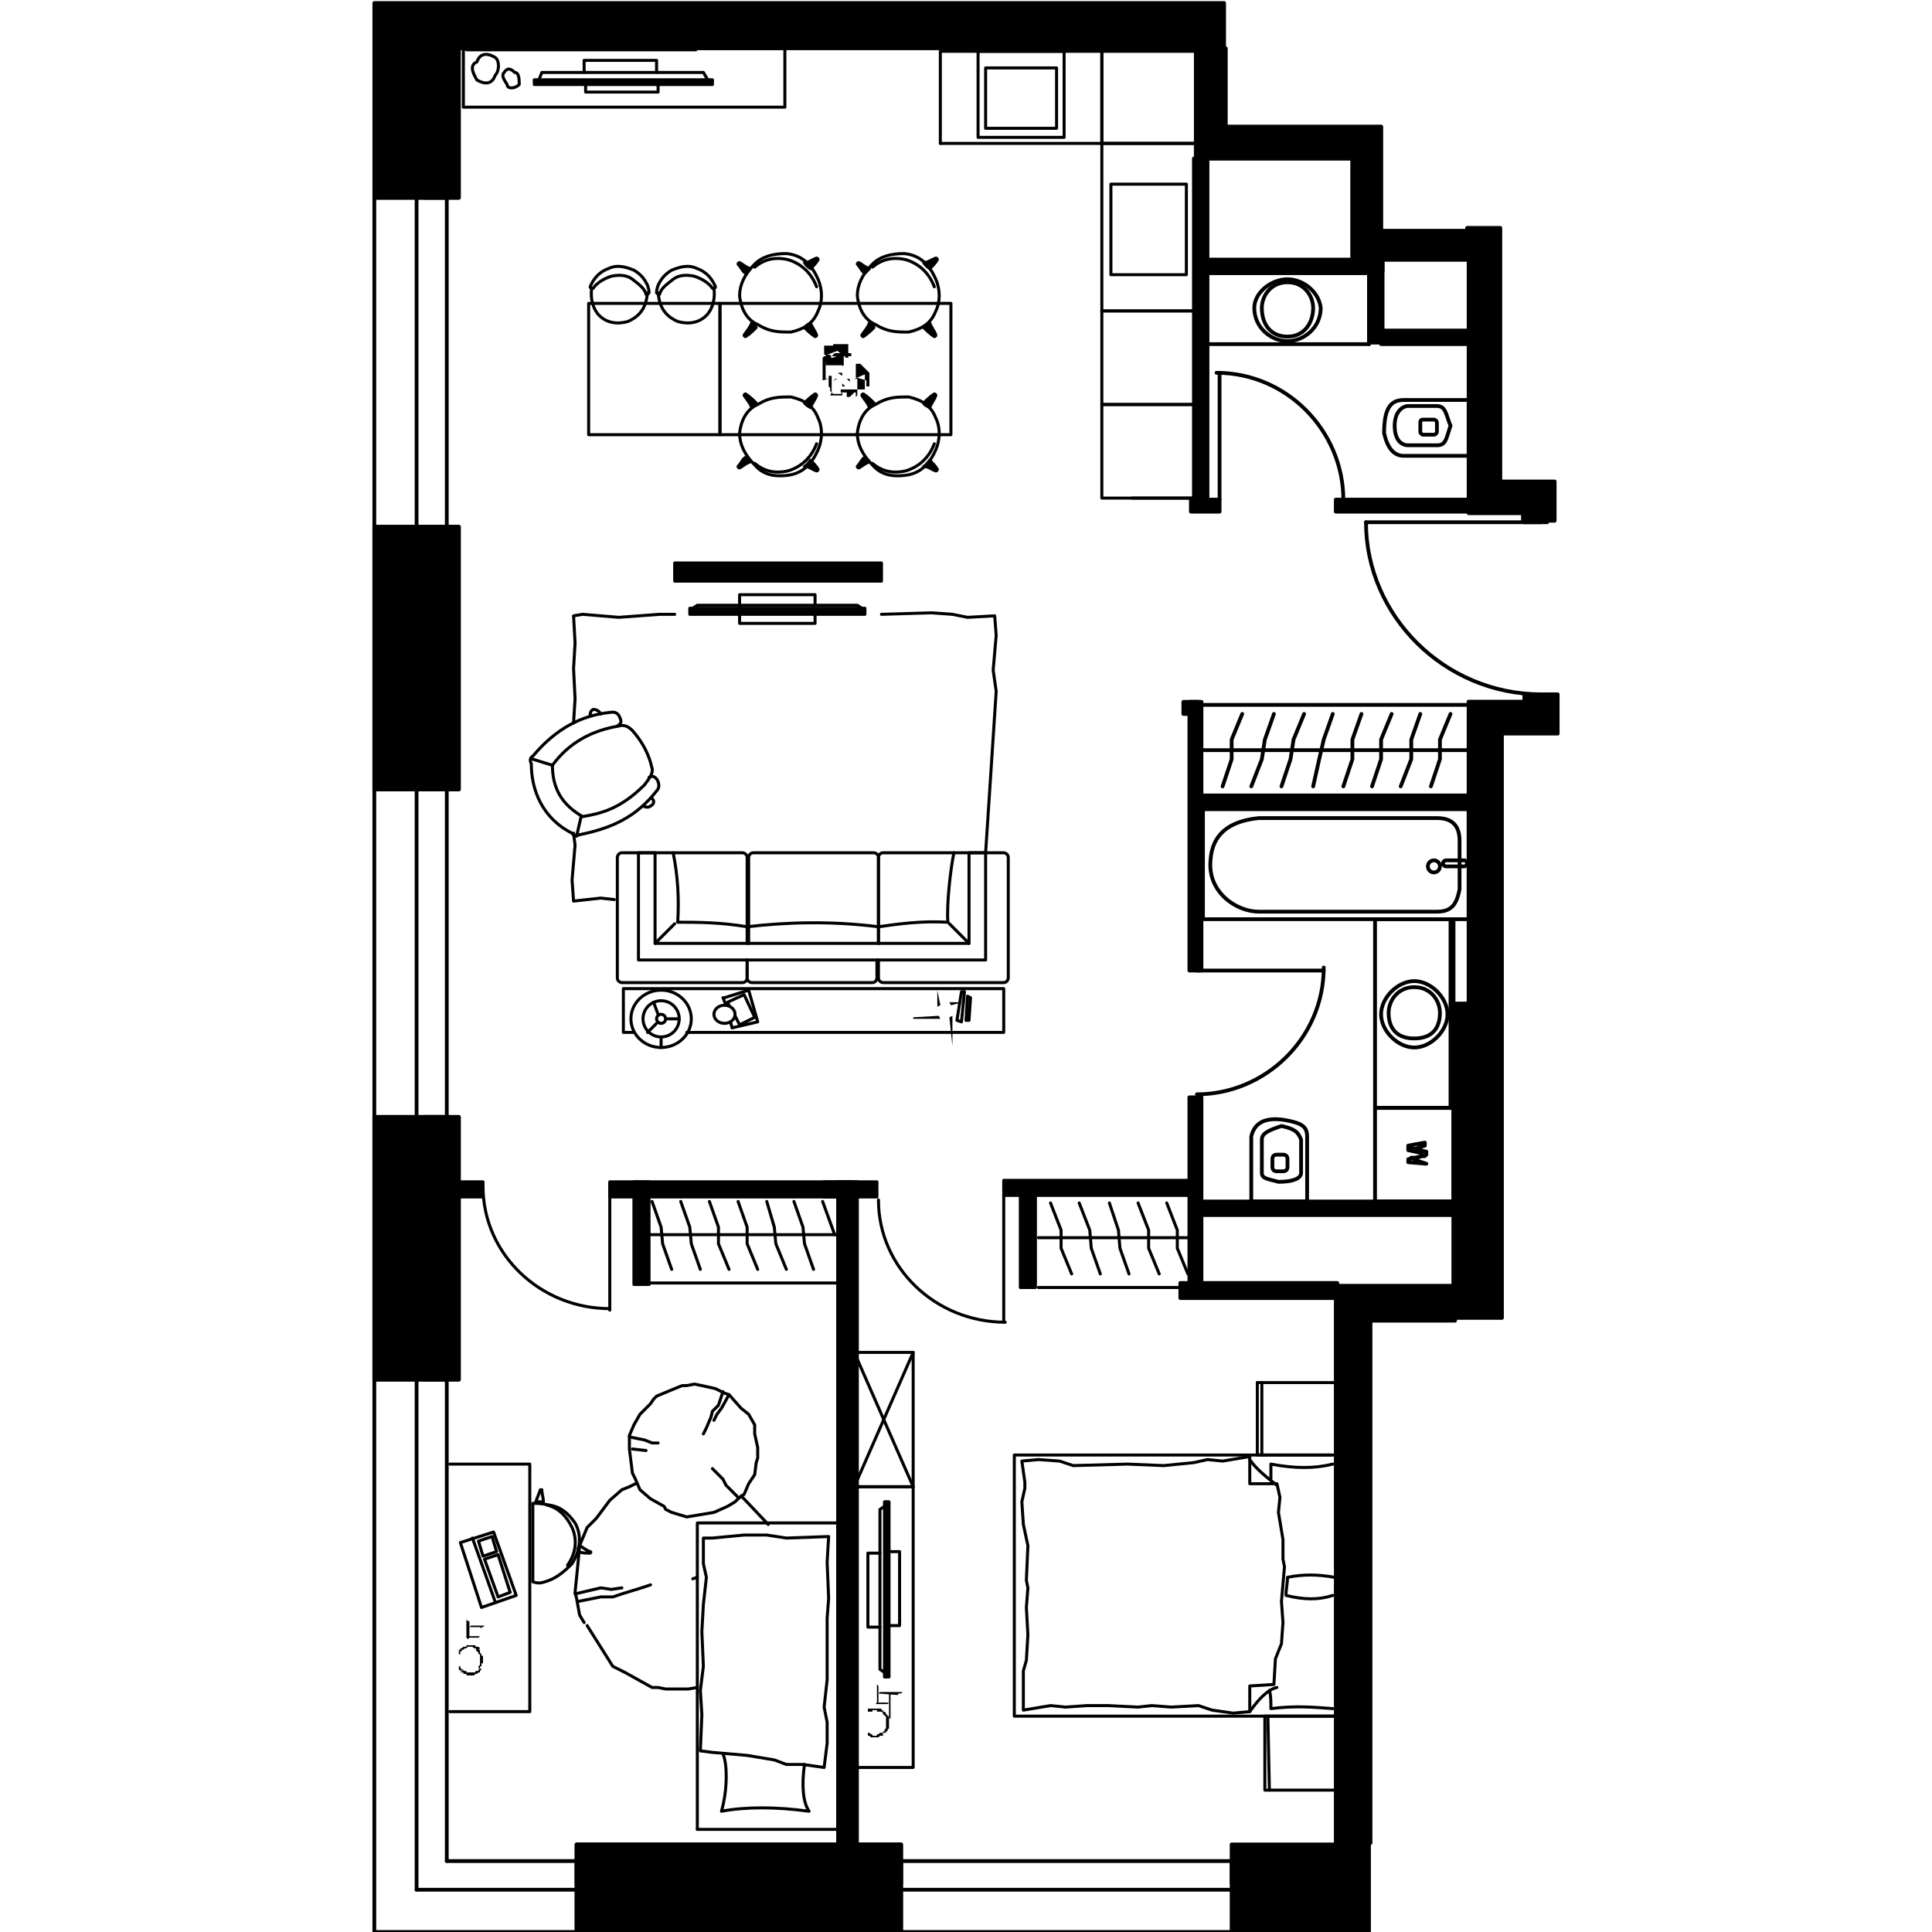 <?xml version="1.0" encoding="utf-8"?>
<!-- Generator: Adobe Illustrator 21.0.2, SVG Export Plug-In . SVG Version: 6.00 Build 0)  -->
<svg version="1.1" xmlns="http://www.w3.org/2000/svg" xmlns:xlink="http://www.w3.org/1999/xlink" x="0px" y="0px" width="128px"
	 height="128px" viewBox="0 0 128 128" style="enable-background:new 0 0 128 128;" xml:space="preserve">
<style type="text/css">
	.st0{fill:none;stroke:#000000;stroke-width:0.25;stroke-linecap:round;stroke-linejoin:round;}
	.st1{stroke:#000000;stroke-width:0.25;stroke-linecap:round;stroke-linejoin:round;}
	.st2{fill:none;stroke:#000000;stroke-width:0.2;stroke-linecap:round;stroke-linejoin:round;}
	.st3{stroke:#000000;stroke-width:0.2;stroke-linecap:round;stroke-linejoin:round;}
</style>
<g id="Слой_1">
	<g id="Слой_x0020_1">
		<g id="_954523616">
			<polyline class="st0" points="91.1,73.4 91.1,79.6 96.3,79.6 96.3,73.4 91.1,73.4 			"/>
			<path class="st0" d="M93.3,75.9l1.1-0.2v0.2l-0.6,0.2c-0.2,0-0.2,0-0.4,0c0.2,0,0.2,0,0.2,0l0.9,0.2v0.2l-0.6,0.2
				c0,0-0.2,0-0.4,0c0.2,0,0.2,0.2,0.4,0.2l0.6,0.2l0,0L93.3,77v-0.2l0.9-0.2h0.2c-0.2,0-0.2-0.2-0.2-0.2l-0.9-0.2V75.9z"/>
			<line class="st0" x1="91.1" y1="60.9" x2="91.1" y2="73.4"/>
			<polyline class="st0" points="91.1,60.9 96.3,60.9 96.3,73.4 91.1,73.4 			"/>
			<line class="st0" x1="96.1" y1="60.9" x2="96.1" y2="73.4"/>
			<path class="st0" d="M93.7,65.4c-1.1,0-1.7,0.9-1.7,1.7c0,1.1,0.6,1.7,1.7,1.7s1.7-0.6,1.7-1.7C95.4,66.3,94.8,65.4,93.7,65.4"/>
			<path class="st0" d="M93.7,65c-1.1,0-2.2,1.1-2.2,2.2s1.1,2.2,2.2,2.2s2.2-1.1,2.2-2.2S94.8,65,93.7,65"/>
			<line class="st0" x1="79.9" y1="22.8" x2="90.7" y2="22.8"/>
			<polyline class="st0" points="79.9,22.8 79.9,18.1 90.7,18.1 90.7,22.8 			"/>
			<path class="st0" d="M85.3,18.7c-1.1,0-1.7,0.9-1.7,1.7c0,1.1,0.6,1.9,1.7,1.9s1.7-0.9,1.7-1.9C87,19.6,86.4,18.7,85.3,18.7"/>
			<path class="st0" d="M85.3,18.5c-1.1,0-2.2,0.9-2.2,1.9c0,1.3,1.1,2.2,2.2,2.2s2.2-0.9,2.2-2.2C87.4,19.4,86.4,18.5,85.3,18.5"/>
			<line class="st0" x1="79.3" y1="3.2" x2="79.3" y2="9.5"/>
			<polyline class="st0" points="30.4,3.2 30.4,13.1 27.4,13.1 25.7,13.1 24.8,13.1 			"/>
			<line class="st0" x1="28.1" y1="91.4" x2="29.6" y2="91.4"/>
			<line class="st0" x1="24.8" y1="128" x2="24.8" y2="91.4"/>
			<line class="st0" x1="29.6" y1="123.3" x2="29.6" y2="91.4"/>
			<polyline class="st0" points="27.6,125.2 27.6,113.6 27.6,102.6 27.6,91.4 			"/>
			<polyline class="st0" points="24.8,74 24.8,91.4 30.4,91.4 30.4,74 24.8,74 			"/>
			<line class="st0" x1="28.1" y1="52.3" x2="29.6" y2="52.3"/>
			<line class="st0" x1="28.1" y1="74" x2="29.6" y2="74"/>
			<line class="st0" x1="24.8" y1="74" x2="24.8" y2="52.3"/>
			<line class="st0" x1="29.6" y1="74" x2="29.6" y2="52.3"/>
			<polyline class="st0" points="27.6,74 27.6,63 27.6,52.3 			"/>
			<polyline class="st0" points="24.8,34.9 24.8,52.3 30.4,52.3 30.4,34.9 24.8,34.9 			"/>
			<line class="st0" x1="28.1" y1="13.1" x2="29.6" y2="13.1"/>
			<line class="st0" x1="28.1" y1="34.9" x2="29.6" y2="34.9"/>
			<line class="st0" x1="24.8" y1="34.9" x2="24.8" y2="13.1"/>
			<line class="st0" x1="29.6" y1="34.9" x2="29.6" y2="13.1"/>
			<polyline class="st0" points="27.6,34.9 27.6,23.9 27.6,13.1 			"/>
			<line class="st0" x1="89.6" y1="10.5" x2="89.6" y2="17.2"/>
			<line class="st0" x1="91.5" y1="15.3" x2="91.5" y2="8.4"/>
			<polyline class="st0" points="88.5,85.2 96.3,85.2 96.3,87.3 99.5,87.3 			"/>
			<line class="st0" x1="99.5" y1="66.5" x2="99.5" y2="48.6"/>
			<polyline class="st0" points="97.3,46.5 97.3,66.5 99.5,66.5 			"/>
			<polyline class="st0" points="88.5,85.2 88.5,122.2 90.7,122.2 90.7,87.3 			"/>
			<line class="st0" x1="96.3" y1="66.5" x2="96.3" y2="85.2"/>
			<polyline class="st0" points="99.5,87.3 99.5,66.5 96.3,66.5 			"/>
			<polyline class="st0" points="89.6,17.2 97.3,17.2 97.3,15.3 91.5,15.3 			"/>
			<polyline class="st0" points="79.3,3.2 81.2,3.2 81.2,8.4 			"/>
			<line class="st0" x1="79.3" y1="3.2" x2="79.3" y2="10.5"/>
			<polyline class="st0" points="101,34.6 102.1,34.6 102.5,34.6 			"/>
			<polyline class="st0" points="101,46 102.1,46 102.5,46 			"/>
			<line class="st0" x1="101" y1="34" x2="101" y2="34.6"/>
			<line class="st0" x1="101" y1="46" x2="101" y2="46.5"/>
			<path class="st0" d="M90.5,34.6c0,6.2,5.2,11.4,11.6,11.4"/>
			<line class="st0" x1="102.1" y1="34.6" x2="90.5" y2="34.6"/>
			<line class="st0" x1="101" y1="46.5" x2="97.3" y2="46.5"/>
			<line class="st0" x1="79.3" y1="10.5" x2="89.6" y2="10.5"/>
			<line class="st0" x1="91.5" y1="8.4" x2="81.2" y2="8.4"/>
			<line class="st0" x1="97.3" y1="34" x2="101" y2="34"/>
			<polyline class="st0" points="45.9,3.2 42.7,3.2 30.4,3.2 			"/>
			<line class="st0" x1="59.7" y1="124.8" x2="59.7" y2="123.3"/>
			<line class="st0" x1="81.6" y1="124.8" x2="81.6" y2="123.3"/>
			<line class="st0" x1="81.6" y1="128" x2="59.7" y2="128"/>
			<line class="st0" x1="81.6" y1="123.3" x2="59.7" y2="123.3"/>
			<polyline class="st0" points="81.6,125.2 70.7,125.2 59.7,125.2 			"/>
			<polyline class="st0" points="59.7,122.2 38.2,122.2 38.2,128 59.7,128 59.7,122.2 			"/>
			<line class="st0" x1="38.2" y1="124.8" x2="38.2" y2="123.3"/>
			<line class="st0" x1="24.8" y1="128" x2="38.2" y2="128"/>
			<line class="st0" x1="29.6" y1="123.3" x2="38.2" y2="123.3"/>
			<line class="st0" x1="27.6" y1="125.2" x2="38.2" y2="125.2"/>
			<polygon class="st1" points="90.7,125.2 90.7,123.3 90.7,122.2 90.2,122.2 86.6,122.2 85.5,122.2 81.6,122.2 81.6,123.3 
				81.6,125.2 81.6,128 90.7,128 			"/>
			<polygon class="st1" points="59.7,125.2 59.7,123.3 59.7,122.2 38.2,122.2 38.2,123.3 38.2,125.2 38.2,128 59.7,128 			"/>
			<path class="st1" d="M30.4,85V74h-0.9h-1.9h-2.8v17.4h2.8h1.9h0.9v-5.4l0,0c0-0.2,0-0.2,0-0.2v-0.6l0,0C30.4,85,30.4,85,30.4,85z
				"/>
			<polygon class="st1" points="27.6,52.3 29.6,52.3 30.4,52.3 30.4,47.3 30.4,47.3 30.4,47.3 30.4,46.5 30.4,46.5 30.4,46.5 
				30.4,34.9 29.6,34.9 27.6,34.9 24.8,34.9 24.8,52.3 			"/>
			<path class="st1" d="M27.6,13.1h1.9h0.9V3.2h12.3h3.2c11,0,22.2,0,33.3,0h1.9v-3H76H24.8v12.9h0.9h1.7H27.6z"/>
			<path class="st1" d="M97.3,17.2c0,4.3,0,8.6,0,12.9v3h0.2c0,0.2-0.2,0.2-0.2,0.2v0.4l0.2,0.2h3.4v0.6h1.1h0.4h0.6v-2.6h-0.6h-3
				c0-7.5,0-9.9,0-16.8h-2.2V17.2z"/>
			<polygon class="st1" points="91.5,17.2 97.3,17.2 97.3,15.3 91.5,15.3 91.5,8.4 81.2,8.4 81.2,3.2 79.3,3.2 79.3,9.5 79.3,10.5 
				79.3,10.5 79.9,10.5 79.9,10.5 79.9,10.5 89.6,10.5 89.6,17.2 91.5,17.2 			"/>
			<polygon class="st1" points="101,46.5 97.3,46.5 97.3,52.7 97.3,52.7 97.3,52.7 97.3,53.6 97.3,53.6 97.3,53.6 97.3,60.9 
				97.3,66.5 99.5,66.5 99.5,48.6 103.2,48.6 103.2,47.5 103.2,47.5 103.2,47.1 103.2,46.5 103.2,46.5 103.2,46 102.5,46 102.1,46 
				101,46 101,46 			"/>
			<polygon class="st1" points="99.5,66.5 97.3,66.5 96.3,66.5 96.3,73.4 96.3,79.6 96.3,79.6 96.3,79.6 96.3,80.5 96.3,80.5 
				96.3,80.5 96.3,85.2 96.3,87.3 96.9,87.3 99.5,87.3 99.5,87.3 99.5,87.3 99.5,86.5 99.5,86.5 99.5,86.5 99.5,74.9 99.5,74.9 
				99.5,74.9 99.5,74 99.5,74 99.5,74 			"/>
			<path class="st1" d="M96.3,85.2h-7.5h-0.2l0,0v0.6c0,0,0.2,0,0.2,0.2h-0.2v36.1h2.2V116v-10.3v-6v-5.8v-0.2v-6.2h5.6V85.2z"/>
			<rect x="79.7" y="79.6" class="st1" width="16.7" height="0.9"/>
			<rect x="78.8" y="72.7" class="st1" width="0.8" height="12.5"/>
			<rect x="78.2" y="85" class="st1" width="10.4" height="1"/>
			<rect x="78.8" y="46.5" class="st1" width="0.8" height="17.8"/>
			<rect x="79.7" y="52.7" class="st1" width="17.7" height="0.9"/>
			<rect x="78.4" y="46.5" class="st1" width="1" height="0.8"/>
			<rect x="79.1" y="10.5" class="st1" width="0.9" height="23"/>
			<rect x="79.9" y="17.2" class="st1" width="11.7" height="0.8"/>
			<rect x="90.7" y="17.2" class="st1" width="0.9" height="5.5"/>
			<rect x="91.5" y="21.9" class="st1" width="5.7" height="0.9"/>
			<rect x="88.5" y="33.1" class="st1" width="8.8" height="0.8"/>
			<path class="st0" d="M97.3,26.5c-1.5,0-3,0-4.3,0c-0.9,0-1.3,0.6-1.3,2.2c0.2,0.9,0.6,1.5,1.3,1.5h4.3V26.5z"/>
			<path class="st0" d="M95.2,26.9c-0.6,0-1.3,0-1.9,0c-0.4,0-0.9,0.4-0.9,1.3s0.4,1.3,0.9,1.3c0.6,0,1.3,0,1.9,0s0.6-0.4,0.9-1.3
				C95.8,27.5,95.8,26.9,95.2,26.9z"/>
			<path class="st0" d="M94.3,27.8h0.7c0.1,0,0.2,0.1,0.2,0.2v0.6c0,0.1-0.1,0.2-0.2,0.2h-0.7c-0.1,0-0.2-0.1-0.2-0.2V28
				C94.1,27.8,94.2,27.8,94.3,27.8z"/>
			<path class="st0" d="M82.9,79.6c0-1.5,0-2.8,0-4.3c0.2-0.9,0.9-1.3,2.2-1.1c1.1,0.2,1.5,0.4,1.5,1.1v4.3H82.9z"/>
			<path class="st0" d="M83.6,77.7c0-0.9,0-1.5,0-2.2c0-0.4,0.4-0.6,1.3-0.9c0.9,0.2,1.1,0.4,1.3,0.9c0,0.6,0,1.3,0,2.2
				c0,0.4-0.6,0.6-1.5,0.6C84,78.1,83.6,78.1,83.6,77.7z"/>
			<path class="st0" d="M84.3,77.3v-0.5c0-0.2,0.1-0.3,0.3-0.3H85c0.2,0,0.3,0.1,0.3,0.3v0.5c0,0.2-0.1,0.3-0.3,0.3h-0.4
				C84.4,77.6,84.3,77.5,84.3,77.3z"/>
			<polygon class="st0" points="79.7,53.6 97.3,53.6 97.3,60.9 79.7,60.9 			"/>
			<path class="st0" d="M83.4,54.2c3.9,0,8,0,11.8,0c0.9,0,1.5,0.4,1.5,1.5s0,2.2,0,3.2c-0.2,1.1-0.6,1.5-1.5,1.5c-4.1,0-8,0-11.8,0
				c-1.5,0-3.4-1.3-3.2-3.4C80.3,55.3,81.4,54.4,83.4,54.2z"/>
			<circle class="st0" cx="95" cy="57.4" r="0.4"/>
			<path class="st0" d="M95.8,57H97c0.1,0,0.2,0.1,0.2,0.2v0c0,0.1-0.1,0.2-0.2,0.2h-1.2c-0.1,0-0.2-0.1-0.2-0.2v0
				C95.6,57.1,95.7,57,95.8,57z"/>
			<path class="st0" d="M79.3,72.5c4.5,0,8.4-3.7,8.4-8.4"/>
			<line class="st0" x1="79.3" y1="64.3" x2="87.7" y2="64.3"/>
			<path class="st0" d="M89,33.1c0-4.5-3.7-8.4-8.4-8.4"/>
			<line class="st0" x1="80.8" y1="33.1" x2="80.8" y2="24.7"/>
		</g>
	</g>
	<g id="мебель">
		<g id="_954485824">
			<g>
				<line class="st0" x1="79.5" y1="49.7" x2="97.3" y2="49.7"/>
				<polyline class="st0" points="82.9,52.1 83.6,50.3 83.8,49 84.4,47.3 				"/>
				<polyline class="st0" points="84.9,52.1 85.5,50.3 85.7,49 86.4,47.3 				"/>
				<polyline class="st0" points="87,52.1 87.4,50.3 87.7,49 88.3,47.3 				"/>
				<polyline class="st0" points="89,52.1 89.6,50.3 89.6,49 90.2,47.3 				"/>
				<polyline class="st0" points="90.9,52.1 91.5,50.3 91.5,49 92.2,47.3 				"/>
				<polyline class="st0" points="92.8,52.1 93.5,50.3 93.5,49 94.1,47.3 				"/>
				<polyline class="st0" points="94.8,52.1 95.4,50.3 95.4,49 96.1,47.3 				"/>
				<line class="st0" x1="79.5" y1="46.7" x2="97.3" y2="46.7"/>
				<polyline class="st0" points="81,52.1 81.6,50.3 81.6,49 82.3,47.3 				"/>
			</g>
		</g>
	</g>
	<rect x="78.9" y="33.1" class="st1" width="1.9" height="0.8"/>
</g>
<g id="Слой_2">
	<g id="Слой_1_1_">
		<g id="Слой_x0020_1_3_">
			<g id="_954530048">
				<path class="st2" d="M79.2,11.3"/>
				<polyline class="st2" points="46.1,3.3 43,3.3 30.9,3.3 				"/>
				<path class="st2" d="M59.9,122.1"/>
				<path class="st3" d="M79.7,71.8"/>
				<path class="st3" d="M79,84.2"/>
				<path class="st2" d="M70.3,73.8"/>
				<path class="st2" d="M78.4,84.1"/>
			</g>
		</g>
		<g id="мебель_1_">
			<g id="_954482464">
				<g>
					<rect x="30.7" y="3.2" class="st2" width="21.3" height="3.9"/>
					<path class="st2" d="M33.6,5.6c0,0.3,0.5,0.3,0.8,0c0-0.3,0-0.8-0.3-0.8c-0.3-0.3-0.5-0.3-0.7,0C33.2,5,33.4,5.3,33.6,5.6"/>
					<path class="st2" d="M31.6,5.3c0.5,0.3,1,0.3,1.2-0.3c0.3-0.3,0.3-1,0-1.2c-0.5-0.3-1-0.3-1.2,0.3C31.1,4.3,31.3,4.8,31.6,5.3"
						/>
					<g>
						<path class="st2" d="M38.7,4.8V4h4.8v0.8 M43.6,5.6v0.5h-4.8V5.6"/>
						<g>
							<polygon class="st3" points="35.4,5.3 47.2,5.3 47.2,5.6 35.4,5.6 							"/>
							<polyline class="st2" points="35.7,5.3 35.9,4.8 46.6,4.8 46.9,5.3 							"/>
							<line class="st2" x1="35.4" y1="5.3" x2="47.2" y2="5.3"/>
						</g>
					</g>
				</g>
			</g>
		</g>
		<g id="Слой_x0020_1_1_">
			<g id="_1391352320">
				<path class="st2" d="M57.6,10.4"/>
				<g>
					<path d="M54.6,119.5l0.1-0.2l0,0l0,0l0,0l0,0l0,0l0,0l0,0l0,0l0,0l0,0l0,0l0,0l0,0l0,0l0,0l0,0l0,0l0,0l0,0l0,0l0,0l0,0l0,0
						l0,0l0,0l0,0l0,0l0,0l0,0l0,0l0,0l0,0l0,0l0,0l0,0l0,0l0,0l0,0l0,0l0,0l0,0l0,0l0,0l0,0l0,0l0,0l0,0l0,0l0,0l0,0l0,0l0,0l0,0
						l0,0l0,0l0,0l0,0l0,0l0,0l0,0l0,0l0,0l0,0l0,0L54.6,119.5z M56,119.4l-0.2-0.1l0,0l0,0l0,0l0,0l0,0l0,0l0,0l0,0l0,0l0,0l0,0
						l0,0l0,0l0,0l0,0l0,0l0,0l0,0l0,0l0,0l0,0l0,0l0,0l0,0l0,0l0,0l0,0l0,0l0,0l0,0l0,0l0,0l0,0l0,0l0,0l0,0l0,0l0,0l0,0l0,0l0,0
						l0,0l0,0l0,0l0,0l0,0l0,0l0,0l0,0l0,0l0,0l0,0l0,0l0,0l0,0l0,0l0,0l0,0l0,0l0,0l0,0l0,0l0,0l0,0L56,119.4z"/>
				</g>
				<path class="st2" d="M88.2,102.4"/>
			</g>
		</g>
		<polygon points="30.4,110 30.5,109.9 30.5,109.9 30.5,109.9 30.5,109.9 30.5,109.9 30.5,109.9 30.5,109.9 30.5,109.9 30.5,109.9 
			30.5,109.9 30.5,109.9 30.5,109.9 30.5,109.9 30.5,109.9 30.5,109.9 30.5,109.9 30.5,109.9 30.5,109.9 30.5,109.9 30.5,109.9 
			30.5,109.9 30.5,109.9 30.5,109.9 30.5,109.9 30.5,109.9 30.5,109.9 30.5,109.9 30.5,109.9 30.5,109.9 30.5,109.9 30.5,109.9 
			30.5,109.9 30.5,109.9 30.5,109.9 30.5,109.9 30.5,109.9 30.5,109.9 30.5,109.9 30.5,109.9 30.5,109.9 30.5,109.9 30.5,109.9 
			30.5,109.9 30.5,109.9 30.5,109.9 30.5,109.9 30.5,109.9 30.5,109.9 30.5,109.9 30.5,109.9 30.5,109.9 30.5,109.9 30.5,109.9 
			30.5,109.9 30.5,109.9 30.5,109.9 30.5,109.9 30.5,109.9 30.5,109.9 30.5,109.9 30.5,109.9 30.5,109.9 30.5,109.9 30.5,109.9 
			30.5,109.9 		"/>
		<path class="st2" d="M55.4,120.4"/>
		<path class="st2" d="M46,120.4"/>
		<path class="st2" d="M30.9,79.9"/>
		<path class="st2" d="M30.9,79.9"/>
		<path class="st3" d="M30.9,79.9"/>
		<path class="st2" d="M82.9,85.1"/>
		<path class="st2" d="M32,78.6c0,4.5,3.8,8.1,8.4,8.1"/>
		<line class="st2" x1="40.4" y1="78.4" x2="40.4" y2="86.8"/>
		<path class="st2" d="M58.2,79.5c0,4.5,3.8,8.1,8.4,8.1"/>
		<line class="st2" x1="66.5" y1="79.2" x2="66.5" y2="87.6"/>
	</g>
	<g id="Слой_2_1_">
		<g id="САНТЕХНИКА">
			<g id="_1152912992">
				<line class="st2" x1="73" y1="9.5" x2="62.3" y2="9.5"/>
				<polyline class="st2" points="73,9.5 73,3.4 62.3,3.4 62.3,9.5 				"/>
				<polyline class="st2" points="70.5,9.1 64.8,9.1 64.8,3.4 70.5,3.4 70.5,9.1 				"/>
				<polyline class="st2" points="70,8.5 70,4.5 65.3,4.5 65.3,8.5 70,8.5 				"/>
				<polyline class="st2" points="73.6,12.2 78.6,12.2 78.6,18.2 73.6,18.2 73.6,12.2 				"/>
				<line class="st2" x1="73" y1="20.6" x2="73" y2="9.5"/>
				<polyline class="st2" points="73,20.6 79.2,20.6 79.2,9.5 73,9.5 				"/>
				<line class="st2" x1="79.2" y1="26.8" x2="79.2" y2="33"/>
				<polyline class="st2" points="79.2,26.8 73,26.8 73,33 79.2,33 				"/>
				<line class="st2" x1="79.2" y1="20.6" x2="79.2" y2="26.8"/>
				<polyline class="st2" points="79.2,20.6 73,20.6 73,26.8 79.2,26.8 				"/>
				<path class="st2" d="M82.4,79.2"/>
				<line class="st2" x1="79.2" y1="3.4" x2="79.2" y2="9.5"/>
				<polyline class="st2" points="79.2,3.4 73,3.4 73,9.5 79.2,9.5 				"/>
				<line class="st2" x1="79.2" y1="33" x2="75" y2="33"/>
				<path class="st2" d="M82.4,79.2"/>
				<path class="st2" d="M90.7,121.3"/>
				<line class="st2" x1="79.2" y1="10.6" x2="79.2" y2="10.6"/>
				<line class="st2" x1="79.2" y1="33" x2="79.2" y2="33"/>
				<line class="st2" x1="79.2" y1="19" x2="79.2" y2="24.6"/>
				<line class="st2" x1="79.2" y1="28.8" x2="79.2" y2="33"/>
			</g>
		</g>
		<path class="st3" d="M63.8,68.7"/>
		<g id="заливка_19_">
			<g id="_773293440_19_">
				<g>
					<g>
						<rect x="55.5" y="78.3" class="st3" width="1.3" height="43.9"/>
					</g>
				</g>
			</g>
		</g>
		<g id="Слой_x0020_1_2_">
			<g id="_2327481232_2_">
				<path class="st2" d="M60,122.2"/>
				<path class="st3" d="M78.8,84.8"/>
			</g>
		</g>
		<path class="st2" d="M55.7,81.6"/>
		<path class="st2" d="M65.5,80.7"/>
		<path class="st2" d="M63.5,80.7"/>
		<path class="st2" d="M61.6,80.7"/>
		<polyline class="st2" points="88.8,113.7 67.2,113.7 67.2,96.4 88.8,96.4 		"/>
		<path class="st2" d="M82.8,111.7v1.7l-1.1,0.1l-1.4-0.2l-0.9-0.3l-1.8,0.1l-1.3-0.1l-0.9,0.1l-2-0.1L72,113l-1.4,0.1l-1-0.1
			l-1.8,0.3v-2.6l0.2-0.7l0.1-1.7l-0.1-1.8l0.1-1.3l-0.1-0.5l0.1-2.3l-0.3-1.4l-0.1-1.5l0.2-0.9c0-0.1,0-0.3,0-0.4l-0.2-1.4l1.1-0.1
			l1.4,0.1l0.9,0.3l3.6-0.1l2.4,0.1l2-0.2l0.9-0.2l1,0.1l1.8-0.3v1.8h1.8l0.2,0.9l-0.1,1l0.3,1.8v1.3l0.1,0.5l-0.2,2.3l0.1,1.4
			l-0.1,1.4l-0.4,1l-0.1,1.7L82.8,111.7L82.8,111.7z"/>
		<path class="st2" d="M82.8,113.4c0.7-1,1.3-1.5,1.8-1.6"/>
		<path class="st2" d="M82.8,96.7c0.2,0.3,0.6,0.8,1.8,1.7"/>
		<path class="st2" d="M88.3,97c-1.2,0.3-2.5,0.3-4.1,0c0,0.3,0,0.7,0,1"/>
		<path class="st2" d="M88.3,105.7c-0.9,0.3-1.9,0.3-3.1,0c0-0.4,0.1-0.8,0.1-1.2c1-0.2,2-0.2,3.1,0"/>
		<path class="st2" d="M84.1,112c0.1,0.3,0.1,0.7,0.1,1.2c1.6-0.2,2.8-0.1,4.1,0"/>
		<polyline class="st2" points="56.6,98.5 60.5,98.5 60.5,117.1 56.6,117.1 		"/>
		<g>
			<path d="M58.9,112.8l0.1,0.1l0,0l0,0l0,0l0,0l0,0l0,0l0,0l0,0l0,0l0,0l0,0l0,0l0,0l0,0l0,0l0,0l0,0l0,0l0,0l0,0l0,0l0,0l0,0l0,0
				l0,0l0,0l0,0l0,0l0,0l0,0l0,0l0,0l0,0l0,0l0,0l0,0l0,0l0,0l0,0l0,0l0,0l0,0l0,0l0,0l0,0l0,0l0,0l0,0l0,0l0,0l0,0l0,0l0,0l0,0l0,0
				l0,0l0,0l0,0l0,0l0,0l0,0l0,0l0,0l0,0L58.9,112.8z M58.9,112.1l0.1-0.1l0,0l0,0l0,0l0,0l0,0l0,0l0,0l0,0l0,0L58.9,112.1
				L58.9,112.1L58.9,112.1l0.1,0.1v0.1v0.1v0.1v0.1v0.1v0.1v0.1v0.1v0.1v0.1v0.1v0.1v0.1v0.1v0.1v0.1v0.1l0,0l0,0l0,0l-0.1-0.1l0,0
				l0,0l0,0l0,0l0,0l0,0l0,0l0,0l0,0l0,0l0,0l0,0v-0.1l0,0l0,0l0,0l0,0l0,0l0,0l0,0l0,0l0,0l0,0l0,0l0,0l0,0l0,0l0,0l0,0l0,0
				L58.9,112.1L58.9,112.1L58.9,112.1L58.9,112.1z M58.9,112l-0.1,0.1l0,0l0,0l0,0l0,0l0,0l0,0l0,0l0,0l0,0l0,0l0,0l0,0l0,0l0,0l0,0
				l0,0l0,0l0,0l0,0l0,0l0,0l0,0l0,0l0,0l0,0l0,0l0,0l0,0l0,0l0,0l0,0l0,0l0,0l0,0l0,0l0,0l0,0l0,0l0,0l0,0l0,0l0,0l0,0l0,0l0,0l0,0
				l0,0l0,0l0,0l0,0l0,0l0,0l0,0l0,0l0,0l0,0l0,0l0,0l0,0l0,0l0,0l0,0l0,0l0,0L58.9,112z M58.2,112.2l-0.1-0.1l0,0l0,0l0,0l0,0l0,0
				l0,0l0,0l0,0l0,0L58.2,112.2L58.2,112.2l0.1-0.1h0.1h0.1h0.1h0.1h0.1h0.1h0.1h0.1h0.1h0.1H59h0.1h0.1h0.1h0.1h0.1h0.1h0.1h0.1
				l0,0l0,0l-0.1,0.1l0,0l0,0l0,0l0,0l0,0l0,0h-0.1l0,0l0,0l0,0l0,0l0,0h-0.1l0,0l0,0l0,0l0,0l0,0l0,0l0,0l0,0l0,0l0,0l0,0l0,0l0,0
				l0,0v0.1l0,0l0,0l0,0l0,0L58.2,112.2L58.2,112.2z M58.1,112.1l0.1,0.1l0,0l0,0l0,0l0,0l0,0l0,0l0,0l0,0l0,0l0,0l0,0l0,0l0,0l0,0
				l0,0l0,0l0,0l0,0l0,0l0,0l0,0l0,0l0,0l0,0l0,0l0,0l0,0l0,0l0,0l0,0l0,0l0,0l0,0l0,0l0,0l0,0l0,0l0,0l0,0l0,0l0,0l0,0l0,0l0,0l0,0
				l0,0l0,0l0,0l0,0l0,0l0,0l0,0l0,0l0,0l0,0l0,0l0,0l0,0l0,0l0,0l0,0l0,0l0,0l0,0L58.1,112.1z M58.2,112.9l-0.1,0.1l0,0l0,0l0,0
				l0,0l0,0l0,0l0,0l0,0l0,0L58.2,112.9L58.2,112.9L58.2,112.9l-0.1-0.1v-0.1v-0.1v-0.1v-0.1v-0.1v-0.1l0,0v-0.1v-0.1v-0.1v0.2v-0.1
				l0,0v-0.1v-0.1v-0.1v-0.1l0,0l0,0l0,0l0.1,0.1l0,0l0,0l0,0l0,0l0,0l0,0l0,0l0,0l0,0l0,0l0,0l0,0l0,0l0,0l0,0l0,0l0,0l0,0l0,0l0,0
				l0,0l0,0l0,0l0,0l0,0l0,0l0,0l0,0l0,0l0,0l0,0l0,0L58.2,112.9L58.2,112.9z M58.2,113l0.1-0.1l0,0l0,0l0,0l0,0l0,0l0,0l0,0l0,0
				l0,0l0,0l0,0l0,0l0,0l0,0l0,0l0,0l0,0l0,0l0,0l0,0l0,0l0,0l0,0l0,0l0,0l0,0l0,0l0,0l0,0l0,0l0,0l0,0l0,0l0,0l0,0l0,0l0,0l0,0l0,0
				l0,0l0,0l0,0l0,0l0,0l0,0l0,0l0,0l0,0l0,0l0,0l0,0l0,0l0,0l0,0l0,0l0,0l0,0l0,0l0,0l0,0l0,0l0,0l0,0l0,0L58.2,113z M58.9,112.8
				l0.1,0.1l0,0l0,0l0,0l0,0l0,0l0,0l0,0l0,0L58.9,112.8L58.9,112.8L58.9,112.8L58.9,112.8l-0.1,0.1h-0.1h-0.1h-0.1h-0.1h-0.1h-0.1
				h-0.1h-0.1h-0.1h-0.1h0.1l0,0l0,0h-0.1h-0.1h-0.1H58l0,0l0,0l0.1-0.1l0,0l0,0l0,0l0,0l0,0l0,0l0,0l0,0l0,0l0,0l0,0l0,0l0,0l0,0
				l0,0l0,0l0,0l0,0l0,0l0,0l0,0l0,0l0,0l0,0l0,0l0,0l0,0l0,0l0,0l0,0L58.9,112.8L58.9,112.8L58.9,112.8z M59.1,112.9l-0.1-0.1l0,0
				l0,0l0,0l0,0l0,0l0,0l0,0l0,0l0,0l0,0l0,0l0,0l0,0l0,0l0,0l0,0l0,0l0,0l0,0l0,0l0,0l0,0l0,0l0,0l0,0l0,0l0,0l0,0l0,0l0,0l0,0l0,0
				l0,0l0,0l0,0l0,0l0,0l0,0l0,0l0,0l0,0l0,0l0,0l0,0l0,0l0,0l0,0l0,0l0,0l0,0l0,0l0,0l0,0l0,0l0,0l0,0l0,0l0,0l0,0l0,0l0,0l0,0l0,0
				l0,0L59.1,112.9z"/>
		</g>
		<polygon points="58.6,114.7 58.7,114.7 58.7,114.7 58.7,114.7 58.7,114.7 58.7,114.7 58.7,114.7 58.7,114.7 58.7,114.7 
			58.7,114.7 58.7,114.7 58.7,114.7 58.7,114.7 58.7,114.7 58.7,114.7 58.7,114.7 58.7,114.7 58.7,114.7 58.7,114.7 58.7,114.7 
			58.7,114.7 58.7,114.7 58.7,114.7 58.7,114.7 58.7,114.7 58.7,114.7 58.7,114.7 58.7,114.7 58.7,114.7 58.7,114.7 58.7,114.7 
			58.7,114.7 58.7,114.7 58.7,114.7 58.7,114.7 58.7,114.7 58.7,114.7 58.7,114.7 58.7,114.7 58.7,114.7 58.7,114.7 58.7,114.7 
			58.7,114.7 58.7,114.7 58.7,114.7 58.7,114.7 58.7,114.7 58.7,114.7 58.7,114.7 58.7,114.7 58.7,114.7 58.7,114.7 58.7,114.7 
			58.7,114.7 58.7,114.7 58.7,114.7 58.7,114.7 58.7,114.7 58.7,114.7 58.7,114.7 58.7,114.7 58.7,114.7 58.7,114.7 58.7,114.7 
			58.7,114.7 58.7,114.7 		"/>
		<polygon points="58.5,113.5 58.5,113.4 58.5,113.4 58.6,113.4 58.6,113.4 58.7,113.5 58.7,113.6 58.7,113.6 58.7,113.6 
			58.8,113.6 58.8,113.7 58.9,113.7 58.9,113.7 58.9,113.8 58.9,113.9 58.9,113.9 58.9,113.9 58.9,114 58.9,114 58.9,114.1 
			58.9,114.1 58.9,114.2 58.9,114.2 58.9,114.3 58.9,114.3 58.9,114.4 58.9,114.4 58.9,114.5 58.9,114.5 58.9,114.5 58.8,114.6 
			58.8,114.7 58.7,114.7 58.7,114.7 58.7,114.7 58.6,114.7 58.6,114.7 58.6,114.6 58.7,114.5 58.7,114.5 58.7,114.5 58.7,114.5 
			58.7,114.4 58.7,114.3 58.7,114.3 58.7,114.3 58.7,114.3 58.7,114.2 58.7,114.1 58.7,114.1 58.7,114.1 58.7,114 58.7,114 
			58.7,114 58.7,113.9 58.7,113.9 58.7,113.9 58.7,113.8 58.7,113.7 58.7,113.7 58.7,113.7 58.6,113.7 58.6,113.6 58.6,113.6 
			58.5,113.6 58.5,113.6 58.5,113.6 58.5,113.5 		"/>
		<polygon points="58.5,113.4 58.5,113.5 58.5,113.5 58.5,113.5 58.5,113.5 58.5,113.5 58.5,113.5 58.5,113.5 58.5,113.5 
			58.5,113.5 58.5,113.5 58.5,113.5 58.5,113.5 58.5,113.5 58.5,113.5 58.5,113.5 58.5,113.5 58.5,113.5 58.5,113.5 58.5,113.5 
			58.5,113.5 58.5,113.5 58.5,113.5 58.5,113.5 58.5,113.5 58.5,113.5 58.5,113.5 58.5,113.5 58.5,113.5 58.5,113.5 58.5,113.5 
			58.5,113.5 58.5,113.5 58.5,113.5 58.5,113.5 58.5,113.5 58.5,113.5 58.5,113.5 58.5,113.5 58.5,113.5 58.5,113.5 58.5,113.5 
			58.5,113.5 58.5,113.5 58.5,113.5 58.5,113.5 58.5,113.5 58.5,113.5 58.5,113.5 58.5,113.5 58.5,113.5 58.5,113.5 58.5,113.5 
			58.5,113.5 58.5,113.5 58.5,113.5 58.5,113.5 58.5,113.5 58.5,113.5 58.5,113.5 58.5,113.5 58.5,113.5 58.5,113.5 58.5,113.5 
			58.5,113.5 58.5,113.5 		"/>
		<polyline points="57.5,113.3 57.5,113.2 57.6,113.2 57.6,113.2 57.7,113.2 57.7,113.2 57.8,113.2 57.8,113.2 57.8,113.2 
			57.9,113.2 58,113.2 58,113.2 58.1,113.2 58.1,113.2 58.2,113.2 58.2,113.2 58.2,113.2 58.3,113.2 58.3,113.2 58.4,113.2 
			58.4,113.3 58.5,113.3 58.5,113.3 58.5,113.4 58.5,113.4 58.5,113.5 58.5,113.5 58.4,113.4 58.4,113.4 58.3,113.4 58.3,113.4 
			58.3,113.4 58.2,113.4 58.2,113.4 58.2,113.4 58.1,113.4 58.1,113.3 58,113.3 58,113.3 58,113.3 57.9,113.3 57.8,113.3 
			57.8,113.3 57.8,113.4 57.8,113.4 57.7,113.4 57.7,113.4 57.6,113.4 57.6,113.4 57.6,113.4 57.5,113.4 		"/>
		<polyline points="57.5,114.8 57.5,114.8 57.6,114.8 57.6,114.8 57.6,114.8 57.7,114.9 57.7,114.9 57.8,114.9 57.8,114.9 57.8,115 
			57.9,115 57.9,115 58,115 58,115 58,115 58.1,115 58.1,114.9 58.2,114.9 58.2,114.9 58.2,114.9 58.3,114.8 58.3,114.8 58.3,114.8 
			58.4,114.8 58.4,114.8 58.5,114.8 58.5,114.8 58.5,114.7 58.5,114.7 58.5,114.7 58.6,114.7 58.6,114.7 58.7,114.7 58.7,114.8 
			58.6,114.8 58.6,114.8 58.5,114.8 58.5,114.9 58.5,115 58.5,115 58.4,115 58.4,115 58.3,115 58.3,115 58.2,115.1 58.2,115.1 
			58.2,115.1 58.1,115.1 58.1,115.1 58,115.1 58,115.1 57.9,115.1 57.8,115.1 57.8,115.1 57.8,115.1 57.7,115.1 57.7,115.1 
			57.6,115 57.6,115 57.5,115 57.5,115 		"/>
		<polygon points="58.7,114.7 58.6,114.7 58.6,114.7 58.6,114.7 58.6,114.7 58.6,114.7 58.6,114.7 58.6,114.7 58.6,114.7 
			58.6,114.7 58.6,114.7 58.6,114.7 58.6,114.7 58.6,114.7 58.6,114.7 58.6,114.7 58.6,114.7 58.6,114.7 58.6,114.7 58.6,114.7 
			58.6,114.7 58.6,114.7 58.6,114.7 58.6,114.7 58.6,114.7 58.6,114.7 58.6,114.7 58.6,114.7 58.6,114.7 58.6,114.7 58.6,114.7 
			58.6,114.7 58.6,114.7 58.6,114.7 58.6,114.7 58.6,114.7 58.6,114.7 58.6,114.7 58.6,114.7 58.6,114.7 58.6,114.7 58.6,114.7 
			58.6,114.7 58.6,114.7 58.6,114.7 58.6,114.7 58.6,114.7 58.6,114.7 58.6,114.7 58.6,114.7 58.6,114.7 58.6,114.7 58.6,114.7 
			58.6,114.7 58.6,114.7 58.6,114.7 58.6,114.7 58.6,114.7 58.6,114.7 58.6,114.7 58.6,114.7 58.6,114.7 58.6,114.7 58.6,114.7 
			58.6,114.7 58.6,114.7 		"/>
		<g>
			<path class="st2" d="M58.3,107.8h-0.8v-4.9h0.8 M58.9,102.8h0.7v4.9h-0.7"/>
			<g>
				<polygon class="st3" points="58.6,111.1 58.6,99.5 58.9,99.5 58.9,111.1 				"/>
				<polyline class="st2" points="58.6,110.8 58.3,110.6 58.3,100 58.6,99.8 				"/>
				<line class="st2" x1="58.7" y1="111.1" x2="58.7" y2="99.5"/>
			</g>
		</g>
		<polyline class="st2" points="60.5,89.6 60.5,98.5 56.6,98.5 		"/>
		<line class="st2" x1="60.5" y1="89.6" x2="56.6" y2="98.5"/>
		<line class="st2" x1="60.5" y1="98.5" x2="56.6" y2="89.6"/>
		<polyline class="st2" points="55.5,121.2 55.5,100.9 46.2,100.9 46.2,121.2 		"/>
		<path class="st2" d="M47.9,116.2c0.3,0.7,0.3,2.4-0.1,3.8c1.6-0.3,3.6-0.3,5.8,0c-0.4-0.6-0.5-1.7-0.3-3.1"/>
		<polygon class="st2" points="46.4,116 47.2,116.1 49.5,116.3 51.3,116.6 52.1,116.9 53.2,116.9 54.6,117.1 54.8,115.5 54.8,114.1 
			54.6,113.1 54.8,111.3 54.8,109.6 54.8,107.2 54.9,105.9 54.8,103.5 54.9,101.8 52.1,101.9 50.8,101.7 49.3,101.7 47.2,101.9 
			46.6,101.9 46.6,103.6 46.8,104.5 46.6,106.3 46.5,108.1 46.6,110.4 46.4,112 46.5,113.6 		"/>
		<polyline class="st2" points="29.8,113.4 35.1,113.4 35.1,97 29.8,97 		"/>
		<polygon class="st2" points="32.7,101.5 30.5,102.2 31.9,106.5 34.2,105.7 		"/>
		<polyline class="st2" points="31.3,101.9 32.8,106.1 32.8,106.1 		"/>
		<polygon class="st2" points="32.6,101.8 31.7,102.1 32,103.1 32.9,102.8 		"/>
		<polygon class="st2" points="33,103 32.1,103.3 33,105.8 33.8,105.5 		"/>
		<path class="st2" d="M35.3,104.8c0.3,0.1,0.5,0.1,0.8,0c0.7-0.2,1.2-0.6,1.8-1.2c0.5-0.8,0.7-1.8,0.2-2.7c-0.5-0.7-1-1.1-1.8-1.2
			c-0.4-0.1-0.8-0.1-1-0.1V104.8L35.3,104.8z"/>
		<path class="st2" d="M37.6,103.7c0.5-0.7,0.7-1.6,0.3-2.5c-0.4-0.8-0.9-1.3-1.7-1.5"/>
		<path class="st2" d="M36,99.5c0-0.3-0.1-0.5-0.1-0.8h-0.1c-0.1,0.3-0.2,0.5-0.3,0.8C35.7,99.5,35.8,99.5,36,99.5L36,99.5z"/>
		<path class="st2" d="M38.3,102.8c0.3,0.1,0.5,0.1,0.8,0.1c0,0,0.1-0.1,0-0.1c-0.3-0.1-0.5-0.3-0.7-0.4
			C38.3,102.5,38.3,102.6,38.3,102.8L38.3,102.8z"/>
		<g>
			<path d="M31.8,107.7l0.1-0.1l0,0l0,0l0,0l0,0l0,0l0,0l0,0l0,0l0,0l0,0l0,0l0,0l0,0l0,0l0,0l0,0l0,0l0,0l0,0l0,0l0,0l0,0l0,0l0,0
				l0,0l0,0l0,0l0,0l0,0l0,0l0,0l0,0l0,0l0,0l0,0l0,0l0,0l0,0l0,0l0,0l0,0l0,0l0,0l0,0l0,0l0,0l0,0l0,0l0,0l0,0l0,0l0,0l0,0l0,0l0,0
				l0,0l0,0l0,0l0,0l0,0l0,0l0,0l0,0l0,0L31.8,107.7z M31.1,107.8l-0.1-0.1l0,0l0,0l0,0l0,0l0,0l0,0l0,0l0,0l0,0L31.1,107.8
				L31.1,107.8L31.1,107.8l0.1-0.1h0.1h0.1h0.1l0,0h0.1h-0.1l0,0h0.1h0.1h0.1h0.1h0.1h0.1l0,0h0.1H32H32h0.1l0,0l0,0l-0.1,0.1l0,0
				l0,0l0,0l0,0l0,0l0,0l0,0l0,0l0,0l0,0H32l0,0l0,0l0,0l0,0l0,0l0,0l0,0l0,0l0,0l0,0l0,0l0,0l0,0l0,0l0,0l0,0l0,0l0,0l0,0
				L31.1,107.8L31.1,107.8L31.1,107.8L31.1,107.8z M31,107.7l0.1,0.1l0,0l0,0l0,0l0,0l0,0l0,0l0,0l0,0l0,0l0,0l0,0l0,0l0,0l0,0l0,0
				l0,0l0,0l0,0l0,0l0,0l0,0l0,0l0,0l0,0l0,0l0,0l0,0l0,0l0,0l0,0l0,0l0,0l0,0l0,0l0,0l0,0l0,0l0,0l0,0l0,0l0,0l0,0l0,0l0,0l0,0l0,0
				l0,0l0,0l0,0l0,0l0,0l0,0l0,0l0,0l0,0l0,0l0,0l0,0l0,0l0,0l0,0l0,0l0,0l0,0L31,107.7z M31.1,108.5l-0.1,0.1l0,0l0,0l0,0l0,0l0,0
				l0,0l0,0l0,0l-0.1-0.1v-0.1v-0.1v-0.1v-0.1v-0.1v-0.1v-0.1V108V108v-0.1v-0.1v-0.1l0,0v-0.1v-0.1v-0.1v0.3l0,0v-0.1v-0.1v-0.1
				v-0.1l0,0l0,0l0.1,0.1l0,0l0,0l0,0l0,0l0,0l0,0l0,0l0,0l0,0l0,0l0,0l0,0l0,0l0,0l0,0l0,0l0,0l0,0l0,0l0,0l0,0l0,0l0,0l0,0l0,0
				l0,0l0,0l0,0l0,0l0,0l0,0h0.1L31.1,108.5L31.1,108.5z M31.1,108.6l0.1-0.1l0,0l0,0l0,0l0,0l0,0l0,0l0,0l0,0l0,0l0,0l0,0l0,0l0,0
				l0,0l0,0l0,0l0,0l0,0l0,0l0,0l0,0l0,0l0,0l0,0l0,0l0,0l0,0l0,0l0,0l0,0l0,0l0,0l0,0l0,0l0,0l0,0l0,0l0,0l0,0l0,0l0,0l0,0l0,0l0,0
				l0,0l0,0l0,0l0,0l0,0l0,0l0,0l0,0l0,0l0,0l0,0l0,0l0,0l0,0l0,0l0,0l0,0l0,0l0,0l0,0L31.1,108.6z M31.8,108.4l0.1,0.1l0,0l0,0l0,0
				l0,0l0,0l0,0l0,0l0,0l0,0L31.8,108.4L31.8,108.4L31.8,108.4l-0.1,0.1h-0.1h-0.1h-0.1h-0.1l0,0h-0.1l0,0h-0.1l0,0l0,0h-0.1l0,0
				h-0.1l0,0h-0.1h-0.1H31l0,0l0,0l0,0l0.1-0.1l0,0l0,0l0,0l0,0l0,0l0,0l0,0l0,0l0,0l0,0l0,0h0.1l0,0l0,0l0,0h0.1l0,0l0,0l0,0l0,0
				l0,0l0,0l0,0l0,0l0,0l0,0l0,0l0,0l0,0L31.8,108.4L31.8,108.4L31.8,108.4L31.8,108.4L31.8,108.4z M32,108.5l-0.1-0.1l0,0l0,0l0,0
				l0,0l0,0l0,0l0,0l0,0l0,0l0,0l0,0l0,0l0,0l0,0l0,0l0,0l0,0l0,0l0,0l0,0l0,0l0,0l0,0l0,0l0,0l0,0l0,0l0,0l0,0l0,0l0,0l0,0l0,0l0,0
				l0,0l0,0l0,0l0,0l0,0l0,0l0,0l0,0l0,0l0,0l0,0l0,0l0,0l0,0l0,0l0,0l0,0l0,0l0,0l0,0l0,0l0,0l0,0l0,0l0,0l0,0l0,0l0,0l0,0l0,0
				L32,108.5z M31.8,107.8l0.1-0.1l0,0l0,0l0,0l0,0l0,0l0,0l0,0l0,0L31.8,107.8L31.8,107.8L31.8,107.8l0.1,0.1v0.1v0.1v0.1v0.1v0.1
				v0.1v0.1v0.1v0.1v0.1v0.1v0.1v0.1v0.1v0.1v0.1v0.1v0.1l0,0l0,0l-0.1-0.1l0.1,0.1l0,0l0,0l0,0v-0.1l0,0l0,0l0,0l0,0l0,0l0,0l0,0
				l0,0v-0.1l0,0l0,0l0,0l0,0l0,0l0,0l0,0l0,0l0,0l0,0l0,0l0,0l0,0l0,0l0,0l0,0V107.8L31.8,107.8z M31.8,107.6l-0.1,0.1l0,0l0,0l0,0
				l0,0l0,0l0,0l0,0l0,0l0,0l0,0l0,0l0,0l0,0l0,0l0,0l0,0l0,0l0,0l0,0l0,0l0,0l0,0l0,0l0,0l0,0l0,0l0,0l0,0l0,0l0,0l0,0l0,0l0,0l0,0
				l0,0l0,0l0,0l0,0l0,0l0,0l0,0l0,0l0,0l0,0l0,0l0,0l0,0l0,0l0,0l0,0l0,0l0,0l0,0l0,0l0,0l0,0l0,0l0,0l0,0l0,0l0,0l0,0l0,0l0,0
				L31.8,107.6z"/>
		</g>
		<polygon points="31.7,109.3 31.8,109.2 31.8,109.2 31.8,109.2 31.8,109.2 31.8,109.2 31.8,109.2 31.8,109.2 31.8,109.2 
			31.8,109.2 31.8,109.2 31.8,109.2 31.8,109.2 31.8,109.2 31.8,109.2 31.8,109.2 31.8,109.2 31.8,109.2 31.8,109.2 31.8,109.2 
			31.8,109.2 31.8,109.2 31.8,109.2 31.8,109.2 31.8,109.2 31.8,109.2 31.8,109.2 31.8,109.2 31.8,109.2 31.8,109.2 31.8,109.2 
			31.8,109.2 31.8,109.2 31.8,109.2 31.8,109.2 31.8,109.2 31.8,109.2 31.8,109.2 31.8,109.2 31.8,109.2 31.8,109.2 31.8,109.2 
			31.8,109.2 31.8,109.2 31.8,109.2 31.8,109.2 31.8,109.2 31.8,109.2 31.8,109.2 31.8,109.2 31.8,109.2 31.8,109.2 31.8,109.2 
			31.8,109.2 31.8,109.2 31.8,109.2 31.8,109.2 31.8,109.2 31.8,109.2 31.8,109.2 31.8,109.2 31.8,109.2 31.8,109.2 31.8,109.2 
			31.8,109.2 31.8,109.2 		"/>
		<polygon points="30.5,109.5 30.4,109.3 30.4,109.3 30.5,109.3 30.5,109.3 30.5,109.3 30.5,109.2 30.6,109.2 30.7,109.1 
			30.7,109.1 30.7,109.1 30.7,109.1 30.8,109.1 30.9,109.1 30.9,109 30.9,109 31,109 31.1,109 31.1,109 31.1,109 31.2,109 31.3,109 
			31.3,109 31.3,109 31.3,109 31.4,109 31.5,109 31.5,109.1 31.5,109.1 31.6,109.1 31.7,109.1 31.7,109.1 31.7,109.1 31.8,109.2 
			31.8,109.2 31.7,109.3 31.7,109.3 31.7,109.3 31.6,109.3 31.6,109.3 31.5,109.2 31.5,109.2 31.5,109.2 31.4,109.2 31.3,109.1 
			31.3,109.1 31.3,109.1 31.3,109.1 31.2,109.1 31.2,109.1 31.1,109.1 31.1,109.1 31.1,109.1 31,109.1 31,109.1 30.9,109.2 
			30.9,109.2 30.9,109.2 30.8,109.2 30.7,109.3 30.7,109.3 30.7,109.3 30.7,109.3 30.7,109.3 30.6,109.3 30.6,109.4 30.5,109.4 
			30.5,109.5 		"/>
		<polygon points="30.4,109.3 30.5,109.5 30.5,109.5 30.5,109.5 30.5,109.5 30.5,109.5 30.5,109.5 30.5,109.5 30.5,109.5 
			30.5,109.5 30.5,109.5 30.5,109.5 30.5,109.5 30.5,109.5 30.5,109.5 30.5,109.5 30.5,109.5 30.5,109.5 30.5,109.5 30.5,109.5 
			30.5,109.5 30.5,109.5 30.5,109.5 30.5,109.5 30.5,109.5 30.5,109.5 30.5,109.5 30.5,109.5 30.5,109.5 30.5,109.5 30.5,109.5 
			30.5,109.5 30.5,109.5 30.5,109.5 30.5,109.5 30.5,109.5 30.5,109.5 30.5,109.5 30.5,109.5 30.5,109.5 30.5,109.5 30.5,109.5 
			30.5,109.5 30.5,109.5 30.5,109.5 30.5,109.5 30.5,109.5 30.5,109.5 30.5,109.5 30.5,109.5 30.5,109.5 30.5,109.5 30.5,109.5 
			30.5,109.5 30.5,109.5 30.5,109.5 30.5,109.5 30.5,109.5 30.5,109.5 30.5,109.5 30.5,109.5 30.5,109.5 30.5,109.5 30.5,109.5 
			30.5,109.5 30.5,109.5 		"/>
		<polyline points="30.4,110.3 30.4,110.3 30.4,110.4 30.5,110.4 30.5,110.4 30.5,110.4 30.5,110.5 30.5,110.5 30.6,110.6 
			30.6,110.6 30.7,110.6 30.7,110.6 30.7,110.6 30.5,110.7 30.5,110.7 30.5,110.7 30.5,110.7 30.4,110.6 30.4,110.6 		"/>
		<polyline points="30.4,109.3 30.5,109.5 30.5,109.5 30.5,109.5 30.5,109.6 30.4,109.6 30.4,109.7 30.4,109.7 		"/>
		<polygon points="30.5,110.7 30.7,110.6 30.7,110.6 30.7,110.6 30.7,110.6 30.7,110.6 30.7,110.6 30.7,110.6 30.7,110.6 
			30.7,110.6 30.7,110.6 30.7,110.6 30.7,110.6 30.7,110.6 30.7,110.6 30.7,110.6 30.7,110.6 30.7,110.6 30.7,110.6 30.7,110.6 
			30.7,110.6 30.7,110.6 30.7,110.6 30.7,110.6 30.7,110.6 30.7,110.6 30.7,110.6 30.7,110.6 30.7,110.6 30.7,110.6 30.7,110.6 
			30.7,110.6 30.7,110.6 30.7,110.6 30.7,110.6 30.7,110.6 30.7,110.6 30.7,110.6 30.7,110.6 30.7,110.6 30.7,110.6 30.7,110.6 
			30.7,110.6 30.7,110.6 30.7,110.6 30.7,110.6 30.7,110.6 30.7,110.6 30.7,110.6 30.7,110.6 30.7,110.6 30.7,110.6 30.7,110.6 
			30.7,110.6 30.7,110.6 30.7,110.6 30.7,110.6 30.7,110.6 30.7,110.6 30.7,110.6 30.7,110.6 30.7,110.6 30.7,110.6 30.7,110.6 
			30.7,110.6 30.7,110.6 		"/>
		<polygon points="31.8,110.5 31.9,110.6 31.9,110.6 31.9,110.6 31.8,110.7 31.8,110.7 31.8,110.8 31.8,110.8 31.7,110.8 
			31.7,110.8 31.7,110.8 31.6,110.9 31.5,110.9 31.5,110.9 31.5,110.9 31.4,111 31.3,111 31.3,111 31.3,111 31.3,111 31.2,111 
			31.1,111 31.1,111 31.1,111 31,111 30.9,111 30.9,110.9 30.9,110.9 30.8,110.9 30.7,110.9 30.7,110.8 30.7,110.8 30.6,110.8 
			30.6,110.8 30.5,110.8 30.7,110.6 30.7,110.6 30.7,110.7 30.7,110.7 30.8,110.7 30.9,110.7 30.9,110.8 30.9,110.8 30.9,110.8 
			31,110.8 31,110.8 31.1,110.8 31.1,110.8 31.1,110.8 31.2,110.8 31.3,110.8 31.3,110.8 31.3,110.8 31.3,110.8 31.4,110.8 
			31.5,110.8 31.5,110.8 31.5,110.8 31.5,110.7 31.6,110.7 31.6,110.7 31.7,110.7 31.7,110.6 31.7,110.6 31.7,110.6 31.8,110.6 
			31.8,110.5 31.8,110.5 31.8,110.5 		"/>
		<polygon points="31.9,110.6 31.8,110.5 31.8,110.5 31.8,110.5 31.8,110.5 31.8,110.5 31.8,110.5 31.8,110.5 31.8,110.5 
			31.8,110.5 31.8,110.5 31.8,110.5 31.8,110.5 31.8,110.5 31.8,110.5 31.8,110.5 31.8,110.5 31.8,110.5 31.8,110.5 31.8,110.5 
			31.8,110.5 31.8,110.5 31.8,110.5 31.8,110.5 31.8,110.5 31.8,110.5 31.8,110.5 31.8,110.5 31.8,110.5 31.8,110.5 31.8,110.5 
			31.8,110.5 31.8,110.5 31.8,110.5 31.8,110.5 31.8,110.5 31.8,110.5 31.8,110.5 31.8,110.5 31.8,110.5 31.8,110.5 31.8,110.5 
			31.8,110.5 31.8,110.5 31.8,110.5 31.8,110.5 31.8,110.5 31.8,110.5 31.8,110.5 31.8,110.5 31.8,110.5 31.8,110.5 31.8,110.5 
			31.8,110.5 31.8,110.5 31.8,110.5 31.8,110.5 31.8,110.5 31.8,110.5 31.8,110.5 31.8,110.5 31.8,110.5 31.8,110.5 31.8,110.5 
			31.8,110.5 31.8,110.5 		"/>
		<polygon points="31.5,109.3 31.7,109.2 31.7,109.3 31.7,109.3 31.7,109.3 31.8,109.3 31.8,109.4 31.8,109.5 31.8,109.5 
			31.8,109.5 31.9,109.6 31.9,109.6 31.9,109.7 31.9,109.7 32,109.7 32,109.8 32,109.8 32,109.8 32,109.9 32,110 32,110 32,110 
			32,110.1 32,110.2 32,110.2 31.9,110.2 31.9,110.3 31.9,110.4 31.9,110.4 31.8,110.4 31.8,110.4 31.8,110.5 31.8,110.6 
			31.8,110.6 31.7,110.5 31.7,110.4 31.7,110.4 31.7,110.4 31.7,110.4 31.8,110.3 31.8,110.2 31.8,110.2 31.8,110.2 31.8,110.2 
			31.8,110.1 31.8,110.1 31.8,110 31.8,110 31.8,110 31.8,109.9 31.8,109.9 31.8,109.8 31.8,109.8 31.8,109.8 31.8,109.7 
			31.8,109.7 31.8,109.7 31.8,109.6 31.7,109.6 31.7,109.5 31.7,109.5 31.7,109.5 31.7,109.5 31.6,109.4 31.6,109.4 31.5,109.3 		
			"/>
		<polygon points="31.8,109.2 31.7,109.3 31.7,109.3 31.7,109.3 31.7,109.3 31.7,109.3 31.7,109.3 31.7,109.3 31.7,109.3 
			31.7,109.3 31.7,109.3 31.7,109.3 31.7,109.3 31.7,109.3 31.7,109.3 31.7,109.3 31.7,109.3 31.7,109.3 31.7,109.3 31.7,109.3 
			31.7,109.3 31.7,109.3 31.7,109.3 31.7,109.3 31.7,109.3 31.7,109.3 31.7,109.3 31.7,109.3 31.7,109.3 31.7,109.3 31.7,109.3 
			31.7,109.3 31.7,109.3 31.7,109.3 31.7,109.3 31.7,109.3 31.7,109.3 31.7,109.3 31.7,109.3 31.7,109.3 31.7,109.3 31.7,109.3 
			31.7,109.3 31.7,109.3 31.7,109.3 31.7,109.3 31.7,109.3 31.7,109.3 31.7,109.3 31.7,109.3 31.7,109.3 31.7,109.3 31.7,109.3 
			31.7,109.3 31.7,109.3 31.7,109.3 31.7,109.3 31.7,109.3 31.7,109.3 31.7,109.3 31.7,109.3 31.7,109.3 31.7,109.3 31.7,109.3 
			31.7,109.3 31.7,109.3 		"/>
		<g>
			<g>
				<path class="st2" d="M49.1,99.1l1.8,1.9 M46.2,111.8l-0.6,0.1h-1.5l-0.5-0.1h-0.4l-1.8-1l-0.8-0.4l-1.7-2.7 M38.7,107.5
					l-0.3-0.5l-0.2-1.1l-0.1-0.4l0.2-2l0.1-1.1l0.5-1.2l0.6-0.6l0.9-1.2l0.8-0.7l0.5-0.2l0.4-0.2"/>
				<line class="st2" x1="45.9" y1="104.6" x2="46.2" y2="104.5"/>
				<polyline class="st2" points="38.1,105.6 39.8,105.2 40.5,105.3 41.2,105.2 				"/>
				<polyline class="st2" points="38.3,106.1 39.8,105.8 40.6,105.8 41.2,105.6 42.5,105.2 43.1,105 				"/>
			</g>
			<g>
				<polygon class="st2" points="48.3,92.4 49.1,93.3 49.6,93.7 50,94.4 50,95 50.2,95.9 50.2,96.6 50.1,96.9 50,97.7 49.6,98.3 
					49.3,99 48.9,99.3 48.7,99.5 48.2,99.8 47.3,100.2 45.5,100.5 44.5,100.2 44.1,100 44,99.8 43.1,99.3 42.4,98.7 42.1,98 
					41.9,97.6 41.7,96 41.7,95.1 42,94.4 42.4,93.7 43.1,93 43.3,92.7 43.5,92.5 44.7,92 45.2,91.8 45.5,91.8 46,91.7 46.5,91.8 
					47.4,92 48,92.3 				"/>
				<polyline class="st2" points="43.6,95.6 43.2,95.6 42.7,95.4 41.7,95.2 				"/>
				<line class="st2" x1="41.9" y1="96" x2="42.8" y2="96.1"/>
				<polyline class="st2" points="48.9,99.2 48.7,99 48.1,98.4 47.9,98 47.2,97.3 				"/>
				<polyline class="st2" points="48.3,92.4 47.8,93.3 47.5,93.7 47.3,94.1 				"/>
				<polyline class="st2" points="47.9,92.2 47.6,93.1 47.2,93.5 47.1,93.9 46.8,94.6 46.6,95 				"/>
			</g>
		</g>
		<line class="st2" x1="46.2" y1="121.2" x2="55.5" y2="121.2"/>
		<line class="st2" x1="60.4" y1="89.6" x2="56.6" y2="89.6"/>
		<path class="st2" d="M60.5,79.8"/>
		<g>
			<path class="st2" d="M58.2,63.6v1.2c0,0.2,0.2,0.3,0.3,0.3h8c0.2,0,0.3-0.2,0.3-0.3v-8c0-0.2-0.2-0.3-0.3-0.3h-8
				c-0.2,0-0.3,0.2-0.3,0.3v5.7"/>
			<path class="st2" d="M58.2,62.5v-5.7c0-0.2-0.2-0.3-0.3-0.3h-8c-0.2,0-0.3,0.2-0.3,0.3v5.7 M49.5,63.6v1.2c0,0.2,0.2,0.3,0.3,0.3
				h8c0.2,0,0.3-0.2,0.3-0.3v-1.2"/>
			<path class="st2" d="M49.5,62.5v-5.7c0-0.2-0.2-0.3-0.3-0.3h-8c-0.2,0-0.3,0.2-0.3,0.3v8c0,0.2,0.2,0.3,0.3,0.3h8
				c0.2,0,0.3-0.2,0.3-0.3v-1.2"/>
			<polygon class="st2" points="65.3,56.5 65.3,63.6 42.3,63.6 42.3,56.5 43.4,56.5 43.4,62.5 64.2,62.5 64.2,56.5 			"/>
			<g>
				<path class="st2" d="M63.2,56.5c-0.2,0.9-0.5,3.4-0.4,4.6c-1.7-0.1-3.2,0.1-4.6,0.3c-3.2-0.4-6.1-0.3-8.7,0
					c-1.8-0.3-3.3-0.3-4.6-0.3c0.1-1.6,0-3.1-0.3-4.6"/>
				<line class="st2" x1="62.9" y1="61.2" x2="64.2" y2="62.5"/>
				<line class="st2" x1="44.7" y1="61.2" x2="43.4" y2="62.5"/>
			</g>
		</g>
		<g>
			<path class="st2" d="M54,40.1v-0.7h-5v0.8 M49,40.6v0.7h5v-0.7"/>
			<g>
				<polygon class="st3" points="57.3,40.3 45.7,40.3 45.7,40.7 57.3,40.7 				"/>
				<polyline class="st2" points="57.1,40.3 56.8,40.1 46.2,40.1 45.9,40.3 				"/>
			</g>
		</g>
		<g>
			<polyline class="st2" points="42,68.4 41.3,68.4 41.3,65.5 66.5,65.5 66.5,68.4 62.2,68.4 45.5,68.4 			"/>
			<g>
				<ellipse class="st2" cx="43.8" cy="67.5" rx="2" ry="1.9"/>
				<ellipse class="st2" cx="43.8" cy="67.5" rx="1.2" ry="1.2"/>
				<ellipse class="st2" cx="43.8" cy="67.5" rx="0.3" ry="0.3"/>
				<line class="st2" x1="43.8" y1="69.4" x2="43.8" y2="68.8"/>
				<line class="st2" x1="44.1" y1="67.5" x2="45" y2="67.5"/>
				<line class="st2" x1="43.6" y1="67.7" x2="42.9" y2="68.4"/>
				<line class="st2" x1="43.6" y1="67.2" x2="43.3" y2="66.4"/>
			</g>
			<polygon class="st2" points="63.9,65.7 63.7,67.7 63.4,67.6 63.7,65.7 			"/>
			<polygon class="st2" points="64.1,66 64,67.6 64.2,67.6 64.3,66.1 			"/>
			<g>
				<path d="M62.2,67.3L62.2,67.3L62.2,67.3L62.2,67.3L62.2,67.3L62.2,67.3L62.2,67.3L62.2,67.3L62.2,67.3L62.2,67.3L62.2,67.3
					L62.2,67.3L62.2,67.3L62.2,67.3L62.2,67.3L62.2,67.3L62.2,67.3L62.2,67.3L62.2,67.3L62.2,67.3L62.2,67.3L62.2,67.3L62.2,67.3
					L62.2,67.3L62.2,67.3L62.2,67.3L62.2,67.3L62.2,67.3L62.2,67.3L62.2,67.3L62.2,67.3L62.2,67.3L62.2,67.3L62.2,67.3L62.2,67.3
					L62.2,67.3L62.2,67.3L62.2,67.3L62.2,67.3L62.2,67.3L62.2,67.3L62.2,67.3L62.2,67.3L62.2,67.3L62.2,67.3L62.2,67.3L62.2,67.3
					L62.2,67.3L62.2,67.3L62.2,67.3L62.2,67.3L62.2,67.3L62.2,67.3L62.2,67.3L62.2,67.3L62.2,67.3L62.2,67.3L62.2,67.3L62.2,67.3
					L62.2,67.3L62.2,67.3L62.2,67.3L62.2,67.3L62.2,67.3L62.2,67.3l0.1-0.1L62.2,67.3z M62.3,66.6L62.3,66.6L62.3,66.6L62.3,66.6
					L62.3,66.6L62.3,66.6L62.3,66.6L62.3,66.6L62.3,66.6L62.3,66.6L62.3,66.6L62.3,66.6L62.3,66.6L62.3,66.6L62.3,66.6L62.3,66.6
					L62.3,66.6L62.3,66.6L62.3,66.6L62.3,66.6L62.3,66.6L62.3,66.6L62.3,66.6L62.3,66.6L62.3,66.6L62.3,66.6L62.3,66.6L62.3,66.6
					L62.3,66.6L62.3,66.6L62.3,66.6L62.3,66.6L62.3,66.6L62.3,66.6l-0.2,0.1l0,0v-0.1v-0.1v-0.1v-0.1v-0.1v-0.1v-0.1v-0.1v0.7l0,0
					v-0.1v-0.1v-0.1v-0.1v0.2v0.1v-0.1v-0.1v-0.1v-0.1v-0.1v-0.1v-0.1v-0.1v-0.1l0,0l0,0l0,0l0,0l0,0l0,0l0,0L62.3,66.6L62.3,66.6z
					 M62.1,66.4L62.1,66.4L62.1,66.4L62.1,66.4L62.1,66.4L62.1,66.4L62.1,66.4L62.1,66.4L62.1,66.4L62.1,66.4L62.1,66.4L62.1,66.4
					L62.1,66.4L62.1,66.4L62.1,66.4L62.1,66.4L62.1,66.4L62.1,66.4L62.1,66.4L62.1,66.4L62.1,66.4L62.1,66.4L62.1,66.4L62.1,66.4
					L62.1,66.4L62.1,66.4L62.1,66.4L62.1,66.4L62.1,66.4L62.1,66.4L62.1,66.4L62.1,66.4L62.1,66.4L62.1,66.4L62.1,66.4L62.1,66.4
					L62.1,66.4L62.1,66.4L62.1,66.4L62.1,66.4L62.1,66.4L62.1,66.4L62.1,66.4L62.1,66.4L62.1,66.4L62.1,66.4L62.1,66.4L62.1,66.4
					L62.1,66.4L62.1,66.4L62.1,66.4L62.1,66.4L62.1,66.4L62.1,66.4L62.1,66.4L62.1,66.4L62.1,66.4L62.1,66.4L62.1,66.4L62.1,66.4
					L62.1,66.4L62.1,66.4L62.1,66.4L62.1,66.4L62.1,66.4l-0.1-0.1L62.1,66.4z M63,66.6L63,66.6L63,66.6L63,66.6L63,66.6L63,66.6
					L63,66.6L63,66.6L63,66.6L63,66.6L63,66.6L63,66.6L63,66.6L63,66.6L63,66.6L63,66.6L63,66.6L63,66.6L63,66.6L63,66.6L63,66.6
					L63,66.6L63,66.6L63,66.6L63,66.6L63,66.6L63,66.6L63,66.6L63,66.6L63,66.6L63,66.6L63,66.6L63,66.6L63,66.6l-0.1-0.2l0,0H63
					h0.1h0.1h0.1h0.1h0.1h0.1h0.1h0.1h0.1h0.1h0.1h-0.9l0,0h0.1H63h0.1h0.1h0.1h0.1h0.1h0.1h0.1h0.1l0,0l0,0l0,0l0,0l0,0l0,0l0,0
					l0,0L63,66.6L63,66.6z M63.1,66.6L63.1,66.6L63.1,66.6L63.1,66.6L63.1,66.6L63.1,66.6L63.1,66.6L63.1,66.6L63.1,66.6L63.1,66.6
					L63.1,66.6L63.1,66.6L63.1,66.6L63.1,66.6L63.1,66.6L63.1,66.6L63.1,66.6L63.1,66.6L63.1,66.6L63.1,66.6L63.1,66.6L63.1,66.6
					L63.1,66.6L63.1,66.6L63.1,66.6L63.1,66.6L63.1,66.6L63.1,66.6L63.1,66.6L63.1,66.6L63.1,66.6L63.1,66.6L63.1,66.6L63.1,66.6
					L63.1,66.6L63.1,66.6L63.1,66.6L63.1,66.6L63.1,66.6L63.1,66.6L63.1,66.6L63.1,66.6L63.1,66.6L63.1,66.6L63.1,66.6L63.1,66.6
					L63.1,66.6L63.1,66.6L63.1,66.6L63.1,66.6L63.1,66.6L63.1,66.6L63.1,66.6L63.1,66.6L63.1,66.6L63.1,66.6L63.1,66.6L63.1,66.6
					L63.1,66.6L63.1,66.6L63.1,66.6L63.1,66.6L63.1,66.6L63.1,66.6L63.1,66.6l0.1-0.1L63.1,66.6z M62.9,67.4L62.9,67.4L62.9,67.4
					L62.9,67.4L62.9,67.4L62.9,67.4L62.9,67.4L62.9,67.4L62.9,67.4L62.9,67.4L62.9,67.4L62.9,67.4L62.9,67.4L62.9,67.4L62.9,67.4
					L62.9,67.4L62.9,67.4L62.9,67.4L62.9,67.4L62.9,67.4L62.9,67.4L62.9,67.4L62.9,67.4L62.9,67.4L62.9,67.4L62.9,67.4L62.9,67.4
					L62.9,67.4L62.9,67.4L62.9,67.4L62.9,67.4L62.9,67.4L62.9,67.4L62.9,67.4l0.2-0.1l0,0v0.1v0.1v0.1v0.1v0.1v0.1v0.1v0.1v0.1v0.1
					v0.1V68v0.1v0.1v0.1v0.1v0.1v0.1v0.1v0.1v0.1v0.1v0.1v0.1v0.1l0,0l0,0l0,0l0,0l0,0l0,0l0,0L62.9,67.4L62.9,67.4z M63,67.5
					L63,67.5L63,67.5L63,67.5L63,67.5L63,67.5L63,67.5L63,67.5L63,67.5L63,67.5L63,67.5L63,67.5L63,67.5L63,67.5L63,67.5L63,67.5
					L63,67.5L63,67.5L63,67.5L63,67.5L63,67.5L63,67.5L63,67.5L63,67.5L63,67.5L63,67.5L63,67.5L63,67.5L63,67.5L63,67.5L63,67.5
					L63,67.5L63,67.5L63,67.5L63,67.5L63,67.5L63,67.5L63,67.5L63,67.5L63,67.5L63,67.5L63,67.5L63,67.5L63,67.5L63,67.5L63,67.5
					L63,67.5L63,67.5L63,67.5L63,67.5L63,67.5L63,67.5L63,67.5L63,67.5L63,67.5L63,67.5L63,67.5L63,67.5L63,67.5L63,67.5L63,67.5
					L63,67.5L63,67.5L63,67.5L63,67.5l0.1,0.1L63,67.5z M62.2,67.3L62.2,67.3L62.2,67.3L62.2,67.3L62.2,67.3L62.2,67.3L62.2,67.3
					L62.2,67.3L62.2,67.3L62.2,67.3L62.2,67.3L62.2,67.3L62.2,67.3L62.2,67.3L62.2,67.3L62.2,67.3L62.2,67.3L62.2,67.3L62.2,67.3
					L62.2,67.3L62.2,67.3L62.2,67.3L62.2,67.3L62.2,67.3L62.2,67.3L62.2,67.3L62.2,67.3L62.2,67.3L62.2,67.3L62.2,67.3L62.2,67.3
					L62.2,67.3L62.2,67.3l0.1,0.2l0,0h-0.1h-0.1h-0.1h-0.1H62h-0.1h-0.1h-0.1h-0.1h-0.1h0.2h-0.1h-0.1h-0.1l0,0h-0.1h-0.1h-0.1h-0.1
					h-0.1l0,0h-0.1h-0.1h-0.1h-0.1l0,0l0,0v-0.1l0,0l0,0l0,0L62.2,67.3L62.2,67.3z M62.1,67.4L62.1,67.4L62.1,67.4L62.1,67.4
					L62.1,67.4L62.1,67.4L62.1,67.4L62.1,67.4L62.1,67.4L62.1,67.4L62.1,67.4L62.1,67.4L62.1,67.4L62.1,67.4L62.1,67.4L62.1,67.4
					L62.1,67.4L62.1,67.4L62.1,67.4L62.1,67.4L62.1,67.4L62.1,67.4L62.1,67.4L62.1,67.4L62.1,67.4L62.1,67.4L62.1,67.4L62.1,67.4
					L62.1,67.4L62.1,67.4L62.1,67.4L62.1,67.4L62.1,67.4L62.1,67.4L62.1,67.4L62.1,67.4L62.1,67.4L62.1,67.4L62.1,67.4L62.1,67.4
					L62.1,67.4L62.1,67.4L62.1,67.4L62.1,67.4L62.1,67.4L62.1,67.4L62.1,67.4L62.1,67.4L62.1,67.4L62.1,67.4L62.1,67.4L62.1,67.4
					L62.1,67.4L62.1,67.4L62.1,67.4L62.1,67.4L62.1,67.4L62.1,67.4L62.1,67.4L62.1,67.4L62.1,67.4L62.1,67.4L62.1,67.4L62.1,67.4
					L62.1,67.4l-0.1,0.1L62.1,67.4z"/>
			</g>
			<g>
				<polyline class="st2" points="48.1,66.6 47.9,66.1 48,66.1 49.6,65.6 50.2,67.7 48.5,68.1 48.4,67.7 				"/>
				<polyline class="st2" points="48.3,66.6 48.2,66.4 49.3,65.9 50,67.4 49,67.9 48.7,67.3 				"/>
				<ellipse class="st2" cx="48" cy="67.2" rx="0.7" ry="0.6"/>
			</g>
		</g>
		<g>
			<path class="st2" d="M40.7,59.6l-0.9-0.1L38,59.7l-0.1-1.4l0.2-2.3L38,55.2 M38,47.9l0.1-1.6l-0.1-2l0.1-1.7L38,40.8l0.6-0.1
				l2.4,0.2l2.7-0.2h1 M58.4,40.7l3.3-0.1l1.4,0.1l1,0.2l1.8-0.1l0.1,1.3l-0.2,2.3l0.2,1.4l-0.7,10.7"/>
		</g>
		<rect x="44.7" y="37.3" class="st3" width="13.7" height="1.2"/>
		<g>
			<g>
				<path class="st2" d="M43.2,50.9c0.1,0.3-0.2,0.7-0.5,1.1c-1.6,1.6-2.9,1.9-4.1,2.1c-1.4-0.8-2-1.9-2-3.4
					c1.1-1.5,2.6-2.3,4.4-2.6c0.3-0.1,0.6,0,0.9,0.3C42.6,49.2,43,50,43.2,50.9z"/>
				<path class="st2" d="M43,51.5c0.2-0.1,0.3-0.1,0.5,0.1c0.2,0.3,0.2,0.6,0,0.8c-1.4,1.8-3.1,2.5-5.1,2.9
					c-0.2,0.1-0.4,0.1-0.5-0.1c-2-1-2.7-2.9-2.7-4.6c-0.1-0.2-0.1-0.4,0.1-0.5c1.5-1.8,3.2-2.7,5.1-2.9c0.1,0,0.4-0.1,0.6,0.2
					c0.2,0.4,0.2,0.5-0.1,0.7"/>
				<line class="st2" x1="38.2" y1="55.4" x2="38.5" y2="54.1"/>
				<line class="st2" x1="35.3" y1="50.3" x2="36.6" y2="50.7"/>
				<path class="st2" d="M39.8,47.3c-0.1-0.2-0.3-0.3-0.5-0.3c-0.2,0.1-0.2,0.3-0.2,0.4"/>
				<path class="st2" d="M43.2,52.9c0.2,0.2,0.1,0.4-0.1,0.5c-0.1,0.1-0.3,0.1-0.5,0"/>
			</g>
		</g>
		<g>
			<g>
				<g>
					<path d="M56.1,25.1h0.2l0,0l0,0l0,0l0,0l0,0l0,0l0,0l0,0l0,0l0,0l0,0l0,0l0,0l0,0l0,0l0,0l0,0l0,0l0,0l0,0l0,0l0,0l0,0l0,0l0,0
						l0,0l0,0l0,0l0,0l0,0l0,0l0,0l0,0l0,0l0,0l0,0l0,0l0,0l0,0l0,0l0,0l0,0l0,0l0,0l0,0l0,0l0,0l0,0l0,0l0,0l0,0l0,0l0,0l0,0l0,0
						l0,0l0,0l0,0l0,0l0,0l0,0l0,0l0,0l0,0H56.1z M55.8,24.9v-0.2l0,0l0,0l0,0l0,0l0,0l0,0l0,0l0,0l0,0l0,0l0,0l0,0l0,0l0,0l0,0l0,0
						l0,0l0,0l0,0l0,0l0,0l0,0l0,0l0,0l0,0l0,0l0,0l0,0l0,0l0,0l0,0l0,0l0,0h-0.2l0,0l0,0v0.1v-0.1l0,0l0,0l0,0l0,0l0,0l0,0l0,0l0,0
						l0,0l0,0l0,0l0,0l0,0l0,0l0,0l0,0l0,0l0,0l0,0l0,0l0,0l0,0l0,0l0,0l0,0l0,0h-0.1L55.8,24.9L55.8,24.9z M55.8,24.7v0.2l0,0l0,0
						l0,0l0,0l0,0l0,0l0,0l0,0l0,0l0,0l0,0l0,0l0,0l0,0l0,0l0,0l0,0l0,0l0,0l0,0l0,0l0,0l0,0l0,0l0,0l0,0l0,0l0,0l0,0l0,0l0,0l0,0
						l0,0l0,0l0,0l0,0l0,0l0,0l0,0l0,0l0,0l0,0l0,0l0,0l0,0l0,0l0,0l0,0l0,0l0,0l0,0l0,0l0,0l0,0l0,0l0,0l0,0l0,0l0,0l0,0l0,0l0,0
						l0,0l0,0V24.7z M55.5,25.1h-0.2l0,0l0,0v-0.1l0,0l0,0l0,0l0,0l0,0l0,0l0,0l0,0l0,0l0,0l0,0l0,0l0,0l0,0l0,0l0,0l0,0l0,0l0,0
						l0,0l0,0l0,0l0,0l0,0l0,0l0,0l0,0l0,0l0,0l0,0v0.2l0,0l0,0l0,0h-0.1l0,0l0,0l0,0l0,0l0,0l0,0l0,0l0,0l0,0l0,0l0,0l0,0l0,0l0,0
						l0,0l0,0l0,0l0,0l0,0l0,0l0,0l0,0l0,0L55.5,25.1L55.5,25.1L55.5,25.1L55.5,25.1L55.5,25.1L55.5,25.1z M55.3,25.1h0.2l0,0l0,0
						l0,0l0,0l0,0l0,0l0,0l0,0l0,0l0,0l0,0l0,0l0,0l0,0l0,0l0,0l0,0l0,0l0,0l0,0l0,0l0,0l0,0l0,0l0,0l0,0l0,0l0,0l0,0l0,0l0,0l0,0
						l0,0l0,0l0,0l0,0l0,0l0,0l0,0l0,0l0,0l0,0l0,0l0,0l0,0l0,0l0,0l0,0l0,0l0,0l0,0l0,0l0,0l0,0l0,0l0,0l0,0l0,0l0,0l0,0l0,0l0,0
						l0,0l0,0H55.3z M55.8,25.4v0.2l0,0l0,0l0,0l0,0l0,0l0,0l0,0l0,0l0,0l0,0l0,0l0,0l0,0l0,0l0,0l0,0l0,0l0,0l0,0l0,0l0,0l0,0l0,0
						l0,0l0,0l0,0l0,0l0,0l0,0l0,0l0,0l0,0l0,0H56l0,0l0,0l0,0l0,0l0,0l0,0l0,0l0,0l0,0l0,0l0,0l0,0l0,0l0,0l0,0l0,0l0,0l0,0l0,0
						l0,0l0,0l0,0l0,0l0,0l0,0l0,0l0,0L55.8,25.4L55.8,25.4L55.8,25.4L55.8,25.4L55.8,25.4L55.8,25.4z M55.8,25.6v-0.1l0,0l0,0l0,0
						l0,0l0,0l0,0l0,0l0,0l0,0l0,0l0,0l0,0l0,0l0,0l0,0l0,0l0,0l0,0l0,0l0,0l0,0l0,0l0,0l0,0l0,0l0,0l0,0l0,0l0,0l0,0l0,0l0,0l0,0
						l0,0l0,0l0,0l0,0l0,0l0,0l0,0l0,0l0,0l0,0l0,0l0,0l0,0l0,0l0,0l0,0l0,0l0,0l0,0l0,0l0,0l0,0l0,0l0,0l0,0l0,0l0,0l0,0l0,0l0,0
						l0,0V25.6z M56.1,25.1h0.2l0,0l0,0l0,0l0,0l0,0l0,0l0,0l0,0l0,0l0,0l0,0l0,0l0,0l0,0l0,0l0,0l0,0l0,0l0,0l0,0l0,0l0,0l0,0l0,0
						l0,0l0,0l0,0l0,0l0,0l0,0l0,0l0,0v0.2l0,0l0,0l0,0l0,0l0,0l0,0l0,0l0,0l0,0l0,0l0,0l0,0l0,0l0,0l0,0l0,0l0,0l0,0l0,0l0,0l0,0
						l0,0l0,0l0,0l0,0L56.1,25.1L56.1,25.1L56.1,25.1L56.1,25.1L56.1,25.1L56.1,25.1L56.1,25.1L56.1,25.1z M56.3,25.1h-0.2l0,0l0,0
						l0,0l0,0l0,0l0,0l0,0l0,0l0,0l0,0l0,0l0,0l0,0l0,0l0,0l0,0l0,0l0,0l0,0l0,0l0,0l0,0l0,0l0,0l0,0l0,0l0,0l0,0l0,0l0,0l0,0l0,0
						l0,0l0,0l0,0l0,0l0,0l0,0l0,0l0,0l0,0l0,0l0,0l0,0l0,0l0,0l0,0l0,0l0,0l0,0l0,0l0,0l0,0l0,0l0,0l0,0l0,0l0,0l0,0l0,0l0,0l0,0
						l0,0l0,0H56.3z"/>
				</g>
				<g>
					<path d="M55.7,23.5h0.2l0,0l0,0l0,0l0,0l0,0l0,0l0,0l0,0l0,0l0,0l0,0l0,0l0,0l0,0l0,0l0,0l0,0l0,0l0,0l0,0l0,0l0,0l0,0l0,0l0,0
						l0,0l0,0l0,0l0,0l0,0l0,0l0,0l0,0l0,0l0,0l0,0l0,0l0,0l0,0l0,0l0,0l0,0l0,0l0,0l0,0l0,0l0,0l0,0l0,0l0,0l0,0l0,0l0,0l0,0l0,0
						l0,0l0,0l0,0l0,0l0,0l0,0l0,0l0,0l0,0H55.7z M55.2,23v-0.2l0,0h0.1h0.1h0.1h0.1h0.1h0.1h0.1h0.1h0.1h0.1l0,0l0,0l0,0l0,0l0,0
						l0,0l0,0l0,0l0,0l0,0l0,0l0,0v0.1V23V23v0.1v0.1v0.2l0,0v0.1v0.1v0.1h-0.2l0,0l0,0l0,0l0,0l0,0l0,0l0,0v-0.1l0,0l0,0l0,0l0,0
						l0,0l0,0l0,0l0,0l0,0l0,0l0,0l0,0l0,0l0,0l0,0h-0.1l0,0l0,0l0,0l0,0l0,0l0,0L55.2,23L55.2,23L55.2,23z M55.2,22.9v0.2l0,0l0,0
						l0,0l0,0l0,0l0,0l0,0l0,0l0,0l0,0l0,0l0,0l0,0l0,0l0,0l0,0l0,0l0,0l0,0l0,0l0,0l0,0l0,0l0,0l0,0l0,0l0,0l0,0l0,0l0,0l0,0l0,0
						l0,0l0,0l0,0l0,0l0,0l0,0l0,0l0,0l0,0l0,0l0,0l0,0l0,0l0,0l0,0l0,0l0,0l0,0l0,0l0,0l0,0l0,0l0,0l0,0l0,0l0,0l0,0l0,0l0,0l0,0
						l0,0l0,0V22.9z M54.8,23.5h-0.2l0,0v-0.1v-0.1v-0.1v0.1l0,0v-0.1l0,0v-0.1v-0.1v-0.1l0,0l0,0l0,0l0,0l0,0l0,0l0,0l0,0l0,0l0,0
						l0,0l0,0h0.1h0.1h0.1h0.1H55h0.1h0.1h0.1h0.1h0.1v0.2l0,0h0.1l0,0l0,0l0,0l0,0l0,0l0,0l0,0l0,0l0,0l0,0l0,0l0,0l0,0l0,0l0,0
						l0,0l0,0l0,0l0,0l0,0l0,0l0,0l0,0l0,0l0,0l0,0l0,0l0,0v0.1L54.8,23.5L54.8,23.5L54.8,23.5z M54.6,23.5h0.2l0,0l0,0l0,0l0,0l0,0
						l0,0l0,0l0,0l0,0l0,0l0,0l0,0l0,0l0,0l0,0l0,0l0,0l0,0l0,0l0,0l0,0l0,0l0,0l0,0l0,0l0,0l0,0l0,0l0,0l0,0l0,0l0,0l0,0l0,0l0,0
						l0,0l0,0l0,0l0,0l0,0l0,0l0,0l0,0l0,0l0,0l0,0l0,0l0,0l0,0l0,0l0,0l0,0l0,0l0,0l0,0l0,0l0,0l0,0l0,0l0,0l0,0l0,0l0,0l0,0H54.6z
						 M55.2,24v0.2l0,0h-0.1h-0.1H55h-0.1h-0.1l0,0H55h-0.1h-0.1h-0.1l0,0l0,0l0,0l0,0l0,0l0,0l0,0l0,0l0,0l0,0l0,0l0,0v-0.1v-0.1
						V24V24v-0.1v-0.1v-0.1v-0.1l0,0v-0.1H55l0,0l0,0l0,0l0,0l0,0l0,0l0,0l0,0l0,0l0,0l0,0l0,0l0,0l0,0l0,0l0,0l0,0l0,0l0,0l0,0l0,0
						l0,0l0,0l0,0l0,0l0,0l0,0l0,0l0,0l0,0L55.2,24L55.2,24L55.2,24L55.2,24z M55.2,24.1V24l0,0l0,0l0,0l0,0l0,0l0,0l0,0l0,0l0,0
						l0,0l0,0l0,0l0,0l0,0l0,0l0,0l0,0l0,0l0,0l0,0l0,0l0,0l0,0l0,0l0,0l0,0l0,0l0,0l0,0l0,0l0,0l0,0l0,0l0,0l0,0l0,0l0,0l0,0l0,0
						l0,0l0,0l0,0l0,0l0,0l0,0l0,0l0,0l0,0l0,0l0,0l0,0l0,0l0,0l0,0l0,0l0,0l0,0l0,0l0,0l0,0l0,0l0,0l0,0l0,0V24.1z M55.7,23.5h0.2
						v0.1v0.1v0.1v0.1v0.1v0.1V24V24v0.1v0.1l0,0l0,0l0,0l0,0l0,0l0,0l0,0l0,0l0,0l0,0l0,0l0,0h-0.1h-0.1h-0.1h-0.1h-0.1h-0.1h-0.1
						h-0.1h-0.1h-0.1V24l0,0l0,0l0,0l0,0l0,0l0,0l0,0l0,0l0,0l0,0l0,0l0,0l0,0l0,0l0,0l0,0l0,0l0,0l0,0l0,0l0,0l0,0l0,0l0,0l0,0
						v-0.1l0,0l0,0l0,0l0,0l0,0v-0.1L55.7,23.5L55.7,23.5z M55.9,23.5h-0.2l0,0l0,0l0,0l0,0l0,0l0,0l0,0l0,0l0,0l0,0l0,0l0,0l0,0
						l0,0l0,0l0,0l0,0l0,0l0,0l0,0l0,0l0,0l0,0l0,0l0,0l0,0l0,0l0,0l0,0l0,0l0,0l0,0l0,0l0,0l0,0l0,0l0,0l0,0l0,0l0,0l0,0l0,0l0,0
						l0,0l0,0l0,0l0,0l0,0l0,0l0,0l0,0l0,0l0,0l0,0l0,0l0,0l0,0l0,0l0,0l0,0l0,0l0,0l0,0l0,0H55.9z"/>
				</g>
				<g>
					<path d="M56.6,25.1h0.2l0,0l0,0l0,0l0,0l0,0l0,0l0,0l0,0l0,0l0,0l0,0l0,0l0,0l0,0l0,0l0,0l0,0l0,0l0,0l0,0l0,0l0,0l0,0l0,0l0,0
						l0,0l0,0l0,0l0,0l0,0l0,0l0,0l0,0l0,0l0,0l0,0l0,0l0,0l0,0l0,0l0,0l0,0l0,0l0,0l0,0l0,0l0,0l0,0l0,0l0,0l0,0l0,0l0,0l0,0l0,0
						l0,0l0,0l0,0l0,0l0,0l0,0l0,0l0,0l0,0H56.6z M55.8,24.3v-0.2l0,0h0.1h0.1H56h0.1h0.1h0.1h0.1h0.1h0.1h0.1h0.1h0.1h0.1l0.1,0.1
						l0.1,0.1l0.1,0.1l0.1,0.1l0.1,0.1l0.1,0.1v0.1v0.1v0.1v0.1v0.1v0.1V25v0.1v0.1v0.1v0.1v0.1v0.1h-0.2v0.1v-0.1v-0.1v-0.1v-0.1
						v-0.1L56.7,25v-0.1v-0.1v-0.1v-0.1v-0.1v-0.1v-0.1v-0.1v-0.1h-0.1h-0.1h-0.1h-0.1h-0.1h-0.1h-0.1h-0.1h-0.1h-0.1H56h-0.1
						L55.8,24.3L55.8,24.3L55.8,24.3l-0.1,0.1L55.8,24.3L55.8,24.3z M55.8,24.1v0.2l0,0l0,0l0,0l0,0l0,0l0,0l0,0l0,0l0,0l0,0l0,0
						l0,0l0,0l0,0l0,0l0,0l0,0l0,0l0,0l0,0l0,0l0,0l0,0l0,0l0,0l0,0l0,0l0,0l0,0l0,0l0,0l0,0l0,0l0,0l0,0l0,0l0,0l0,0l0,0l0,0l0,0
						l0,0l0,0l0,0l0,0l0,0l0,0l0,0l0,0l0,0l0,0l0,0l0,0l0,0l0,0l0,0l0,0l0,0l0,0l0,0l0,0l0,0l0,0l0,0V24.1z M54.9,25.1h-0.2l0,0
						v-0.1V25v-0.1v-0.1l0,0v-0.1v-0.1v-0.1v-0.1v-0.1v-0.1v-0.1v-0.1l0.1-0.1l0.1-0.1l0.1-0.1l0.1-0.1l0.1-0.1l0.1-0.1h0.1h0.1h0.1
						h0.1h0.1h0.1h0.1h0.1h0.1h-0.1h0.1h0.1h0.1v0.2h-0.1h-0.1h-0.1h-0.1h-0.1h-0.1h-0.1h-0.1h-0.1h-0.1h-0.1H55h-0.1h-0.1h-0.1
						h-0.1l-0.1,0.1v0.1v0.1v0.1v0.1v0.1v0.1v0.1v0.1v0.1v0.1v0.1V25v0.1v0.1L54.9,25.1L54.9,25.1L54.9,25.1z M54.8,25.1H55l0,0l0,0
						l0,0l0,0l0,0l0,0l0,0l0,0l0,0l0,0l0,0l0,0l0,0l0,0l0,0l0,0l0,0l0,0l0,0l0,0l0,0l0,0l0,0l0,0l0,0l0,0l0,0l0,0l0,0l0,0l0,0l0,0
						l0,0l0,0l0,0l0,0l0,0l0,0l0,0l0,0l0,0l0,0l0,0l0,0l0,0l0,0l0,0l0,0l0,0l0,0l0,0l0,0l0,0l0,0l0,0l0,0l0,0l0,0l0,0l0,0l0,0l0,0
						l0,0l0,0H54.8z M55.8,26v0.2l0,0h-0.1h-0.1h0h-0.1h-0.1h-0.1h-0.1h-0.1h-0.1h-0.1h-0.1h-0.1H55l0.1-0.2l-0.1-0.1L55,25.8v0
						v-0.1l-0.1-0.1v-0.1v-0.1v-0.1v-0.1v-0.1v-0.1v-0.1v-0.1v-0.1V25v0.1V25v-0.1h0.2V25v0.1v0.1v0.2l0,0v0.1v0.1v0.1v0.1v0.1v0.1
						v0.1v0.1v0.1V26V26l0.1,0.1h0.1h0.1h0.1h0.1h0.1h0.1h0.1h0.1h0.1h0.1h0.1H56h-0.3l0,0L55.8,26L55.8,26L55.8,26z M55.8,26.1V26
						l0,0l0,0l0,0l0,0l0,0l0,0l0,0l0,0l0,0l0,0l0,0l0,0l0,0l0,0l0,0l0,0l0,0l0,0l0,0l0,0l0,0l0,0l0,0l0,0l0,0l0,0l0,0l0,0l0,0l0,0
						l0,0l0,0l0,0l0,0l0,0l0,0l0,0l0,0l0,0l0,0l0,0l0,0l0,0l0,0l0,0l0,0l0,0l0,0l0,0l0,0l0,0l0,0l0,0l0,0l0,0l0,0l0,0l0,0l0,0l0,0
						l0,0l0,0l0,0l0,0V26.1z M56.6,25.1h0.2v0.1v0.1v0.1v0.1v0.1v0.1v0.1v0.1v0.1v0.1v-0.1v0.1v0.1l-0.1,0.1L56.7,26L56.6,26
						l-0.1,0.1l-0.1,0.1l-0.1,0.1h-0.1h-0.1l0-0.3h-0.1h-0.1h-0.1h-0.1H56h-0.1h-0.1h-0.1h0.1h-0.1v-0.2h0.1h0.1H56h0.1h0.1h0.1h0.1
						h0.1h0.1h0.1h0.1h0.1h0.1h0.1h0.1h0.1v-0.1v-0.1v-0.1v-0.1v-0.1v-0.1v-0.1v-0.1v-0.1v-0.1v0.2l0,0v-0.1v-0.1L56.6,25.1
						L56.6,25.1L56.6,25.1L56.6,25.1z M56.8,25.1h-0.2l0,0l0,0l0,0l0,0l0,0l0,0l0,0l0,0l0,0l0,0l0,0l0,0l0,0l0,0l0,0l0,0l0,0l0,0
						l0,0l0,0l0,0l0,0l0,0l0,0l0,0l0,0l0,0l0,0l0,0l0,0l0,0l0,0l0,0l0,0l0,0l0,0l0,0l0,0l0,0l0,0l0,0l0,0l0,0l0,0l0,0l0,0l0,0l0,0
						l0,0l0,0l0,0l0,0l0,0l0,0l0,0l0,0l0,0l0,0l0,0l0,0l0,0l0,0l0,0l0,0H56.8z"/>
				</g>
			</g>
			<polygon class="st2" points="47.7,28.8 47.7,20.1 63,20.1 63,28.8 			"/>
			<g>
				<path class="st2" d="M57.8,17.5c-0.7,0.7-1,1.4-1,2.1c0.1,0.9,0.5,1.6,1.2,1.9c0.8,0.5,1.4,0.5,2.2,0.5c0.9-0.2,1.5-0.6,1.8-1.4
					c0.3-0.6,0.3-1.4,0-2.1c-0.4-0.9-1-1.6-2.1-1.7C59,16.8,58.3,17,57.8,17.5L57.8,17.5z"/>
				<path class="st2" d="M61.9,19c-0.3-0.8-0.9-1.5-1.9-1.8c-0.9-0.2-1.6,0-2.2,0.5"/>
				<path class="st3" d="M57.6,17.8c-0.3-0.1-0.5-0.3-0.7-0.4c0,0-0.1,0-0.1,0.1c0.2,0.2,0.3,0.5,0.5,0.6
					C57.4,18,57.5,17.9,57.6,17.8z"/>
				<path class="st3" d="M57.6,21.4c-0.1,0.3-0.3,0.5-0.5,0.8c0,0,0,0.1,0.1,0.1c0.3-0.2,0.5-0.4,0.7-0.6
					C57.8,21.5,57.7,21.5,57.6,21.4L57.6,21.4z"/>
				<path class="st3" d="M61.2,21.7c0.2,0.2,0.4,0.4,0.7,0.6c0,0,0.1,0,0.1-0.1c-0.1-0.3-0.3-0.5-0.4-0.8
					C61.4,21.5,61.2,21.6,61.2,21.7z"/>
				<path class="st3" d="M61.6,17.8c0.2-0.2,0.4-0.4,0.5-0.6c0,0,0-0.1-0.1-0.1c-0.3,0.1-0.5,0.3-0.8,0.3
					C61.4,17.7,61.5,17.7,61.6,17.8z"/>
			</g>
			<g>
				<path class="st2" d="M50,17.5c-0.7,0.7-1,1.4-1,2.1c0.1,0.9,0.5,1.6,1.2,1.9c0.8,0.5,1.4,0.5,2.2,0.5c0.9-0.2,1.5-0.6,1.8-1.4
					c0.3-0.6,0.3-1.4,0-2.1c-0.4-0.9-1-1.6-2.1-1.7C51.2,16.8,50.5,17,50,17.5L50,17.5z"/>
				<path class="st2" d="M54.1,19c-0.3-0.8-0.9-1.5-1.9-1.8c-0.9-0.2-1.6,0-2.2,0.5"/>
				<path class="st3" d="M49.7,17.8c-0.3-0.1-0.5-0.3-0.7-0.4c0,0-0.1,0-0.1,0.1c0.2,0.2,0.3,0.5,0.5,0.6
					C49.6,18,49.6,17.9,49.7,17.8z"/>
				<path class="st3" d="M49.8,21.4c-0.1,0.3-0.3,0.5-0.5,0.8c0,0,0,0.1,0.1,0.1c0.3-0.2,0.5-0.4,0.7-0.6
					C50,21.5,49.8,21.5,49.8,21.4L49.8,21.4z"/>
				<path class="st3" d="M53.3,21.7c0.2,0.2,0.4,0.4,0.7,0.6c0,0,0.1,0,0.1-0.1c-0.1-0.3-0.3-0.5-0.4-0.8
					C53.5,21.5,53.4,21.6,53.3,21.7z"/>
				<path class="st3" d="M53.7,17.8c0.2-0.2,0.4-0.4,0.5-0.6c0,0,0-0.1-0.1-0.1c-0.3,0.1-0.5,0.3-0.8,0.3
					C53.5,17.7,53.6,17.7,53.7,17.8z"/>
			</g>
			<g>
				<path class="st2" d="M57.8,30.8c-0.7-0.7-1-1.4-1-2.1c0.1-0.9,0.5-1.6,1.2-1.9c0.8-0.5,1.4-0.5,2.2-0.5c0.9,0.2,1.5,0.6,1.8,1.4
					c0.3,0.6,0.3,1.4,0,2.1c-0.4,0.9-1,1.6-2.1,1.7C59,31.6,58.3,31.4,57.8,30.8L57.8,30.8z"/>
				<path class="st2" d="M61.9,29.4c-0.3,0.8-0.9,1.5-1.9,1.8c-0.9,0.2-1.6,0-2.2-0.5"/>
				<path class="st3" d="M57.6,30.6c-0.3,0.1-0.5,0.3-0.7,0.4c0,0-0.1,0-0.1-0.1c0.2-0.2,0.3-0.5,0.5-0.6
					C57.4,30.4,57.5,30.5,57.6,30.6z"/>
				<path class="st3" d="M57.6,27c-0.1-0.3-0.3-0.5-0.5-0.8c0,0,0-0.1,0.1-0.1c0.3,0.2,0.5,0.4,0.7,0.6C57.8,26.8,57.7,26.9,57.6,27
					L57.6,27z"/>
				<path class="st3" d="M61.2,26.7c0.2-0.2,0.4-0.4,0.7-0.6c0,0,0.1,0,0.1,0.1c-0.1,0.3-0.3,0.5-0.4,0.8
					C61.4,26.9,61.2,26.8,61.2,26.7z"/>
				<path class="st3" d="M61.6,30.5c0.2,0.2,0.4,0.4,0.5,0.6c0,0,0,0.1-0.1,0.1c-0.3-0.1-0.5-0.3-0.8-0.3
					C61.4,30.8,61.5,30.6,61.6,30.5z"/>
			</g>
			<g>
				<path class="st2" d="M50,30.8c-0.7-0.7-1-1.4-1-2.1c0.1-0.9,0.5-1.6,1.2-1.9c0.8-0.5,1.4-0.5,2.2-0.5c0.9,0.2,1.5,0.6,1.8,1.4
					c0.3,0.6,0.3,1.4,0,2.1c-0.4,0.9-1,1.6-2.1,1.7C51.2,31.6,50.5,31.4,50,30.8L50,30.8z"/>
				<path class="st2" d="M54.1,29.4c-0.3,0.8-0.9,1.5-1.9,1.8c-0.9,0.2-1.6,0-2.2-0.5"/>
				<path class="st3" d="M49.7,30.6c-0.3,0.1-0.5,0.3-0.7,0.4c0,0-0.1,0-0.1-0.1c0.2-0.2,0.3-0.5,0.5-0.6
					C49.6,30.4,49.6,30.5,49.7,30.6z"/>
				<path class="st3" d="M49.8,27c-0.1-0.3-0.3-0.5-0.5-0.8c0,0,0-0.1,0.1-0.1c0.3,0.2,0.5,0.4,0.7,0.6C50,26.8,49.8,26.9,49.8,27
					L49.8,27z"/>
				<path class="st3" d="M53.3,26.7c0.2-0.2,0.4-0.4,0.7-0.6c0,0,0.1,0,0.1,0.1c-0.1,0.3-0.3,0.5-0.4,0.8
					C53.5,26.9,53.4,26.8,53.3,26.7z"/>
				<path class="st3" d="M53.7,30.5c0.2,0.2,0.4,0.4,0.5,0.6c0,0,0,0.1-0.1,0.1c-0.3-0.1-0.5-0.3-0.8-0.3
					C53.5,30.8,53.6,30.6,53.7,30.5z"/>
			</g>
		</g>
		<g>
			<g>
				<path class="st2" d="M39.1,19c0.2-0.5,0.6-1,1.2-1.2c0.6-0.3,1.2-0.1,1.7,0.1c0.5,0.3,0.7,0.6,0.9,1c0.1,0.3,0.1,0.4,0.1,0.5
					c-0.1,0.1-0.1,0.1-0.2,0.1c-0.1-0.4-0.4-0.6-0.9-1c-0.4-0.3-0.9-0.3-1.4-0.2c-0.6,0.2-1,0.5-1.2,0.8
					C39.2,19.1,39.1,19.1,39.1,19z"/>
				<path class="st2" d="M39.2,19.1c-0.1,0.7,0.1,1.4,0.5,1.8c0.5,0.5,1.2,0.6,1.9,0.4c0.9-0.4,1.2-1,1.3-1.9"/>
			</g>
			<polygon class="st2" points="47.7,28.8 39,28.8 39,20.1 47.7,20.1 			"/>
			<g>
				<path class="st2" d="M47.4,19c-0.2-0.5-0.6-1-1.2-1.2c-0.6-0.3-1.2-0.1-1.7,0.1c-0.5,0.3-0.7,0.6-0.9,1
					c-0.1,0.3-0.1,0.4-0.1,0.5c0.1,0.1,0.1,0.1,0.2,0.1c0.1-0.4,0.4-0.6,0.9-1c0.4-0.3,0.9-0.3,1.4-0.2c0.6,0.2,1,0.5,1.2,0.8
					C47.3,19.1,47.4,19.1,47.4,19L47.4,19z"/>
				<path class="st2" d="M47.3,19.1c0.1,0.7-0.1,1.4-0.5,1.8c-0.5,0.5-1.2,0.6-1.9,0.4c-0.9-0.4-1.2-1-1.3-1.9"/>
			</g>
		</g>
		<g id="заливка_18_">
			<g id="_773293440_18_">
				<g>
					<g>
						<rect x="40.4" y="78.3" class="st3" width="16" height="1"/>
					</g>
				</g>
			</g>
		</g>
		<g id="заливка_17_">
			<g id="_773293440_17_">
				<g>
					<g>
						<rect x="66.5" y="78.2" class="st3" width="12.3" height="1"/>
					</g>
				</g>
			</g>
		</g>
		<g id="заливка_16_">
			<g id="_773293440_16_">
				<g>
					<g>
						<rect x="54.6" y="78.3" class="st3" width="3.5" height="1"/>
					</g>
				</g>
			</g>
		</g>
		<g id="заливка_15_">
			<g id="_773293440_15_">
				<g>
					<g>
						<rect x="67.6" y="78.5" class="st3" width="1" height="6.8"/>
					</g>
				</g>
			</g>
		</g>
		<line class="st2" x1="78.9" y1="82" x2="68.8" y2="82"/>
		<polyline class="st2" points="78.7,84.4 78,82.7 78,81.5 77.3,79.7 		"/>
		<polyline class="st2" points="76.8,84.4 76.1,82.7 76.1,81.5 75.4,79.7 		"/>
		<polyline class="st2" points="74.8,84.4 74.2,82.7 74.1,81.5 73.5,79.7 		"/>
		<polyline class="st2" points="72.9,84.4 72.3,82.7 72.2,81.5 71.5,79.7 		"/>
		<polyline class="st2" points="71,84.4 70.3,82.7 70.3,81.5 69.6,79.7 		"/>
		<line class="st2" x1="68.8" y1="85.3" x2="79.2" y2="85.3"/>
		<g id="заливка_11_">
			<g id="_773293440_11_">
				<g>
					<g>
						<rect x="42" y="78.3" class="st3" width="1" height="6.8"/>
					</g>
				</g>
			</g>
		</g>
		<line class="st2" x1="56" y1="81.8" x2="42.9" y2="81.8"/>
		<line class="st2" x1="55.3" y1="81.8" x2="54.5" y2="79.6"/>
		<polyline class="st2" points="53.9,84.1 53.3,82.4 53.2,81.3 52.6,79.6 		"/>
		<polyline class="st2" points="52.1,84.1 51.4,82.4 51.3,81.3 50.8,79.6 		"/>
		<polyline class="st2" points="50.2,84.1 49.5,82.4 49.5,81.3 48.9,79.6 		"/>
		<polyline class="st2" points="48.3,84.1 47.6,82.4 47.6,81.3 47,79.6 		"/>
		<polyline class="st2" points="46.4,84.1 45.8,82.4 45.7,81.3 45.1,79.6 		"/>
		<polyline class="st2" points="44.5,84.1 43.9,82.4 43.8,81.3 43.2,79.6 		"/>
		<line class="st2" x1="43" y1="85" x2="56.3" y2="85"/>
		<polyline class="st2" points="88.2,96.4 83.3,96.4 83.3,91.6 		"/>
		<line class="st2" x1="83.6" y1="96.4" x2="83.6" y2="91.6"/>
		<line class="st2" x1="83.3" y1="91.6" x2="88.5" y2="91.6"/>
		<polyline class="st2" points="88.6,118.6 83.8,118.6 83.8,113.7 		"/>
		<line class="st2" x1="84.1" y1="118.6" x2="84" y2="113.7"/>
		<line class="st2" x1="83.8" y1="113.7" x2="88.9" y2="113.7"/>
		<g id="заливка_1_">
			<g id="_773293440_1_">
				<g>
					<g>
						<rect x="28.5" y="78.3" class="st3" width="3.5" height="1"/>
					</g>
				</g>
			</g>
		</g>
	</g>
</g>
</svg>
